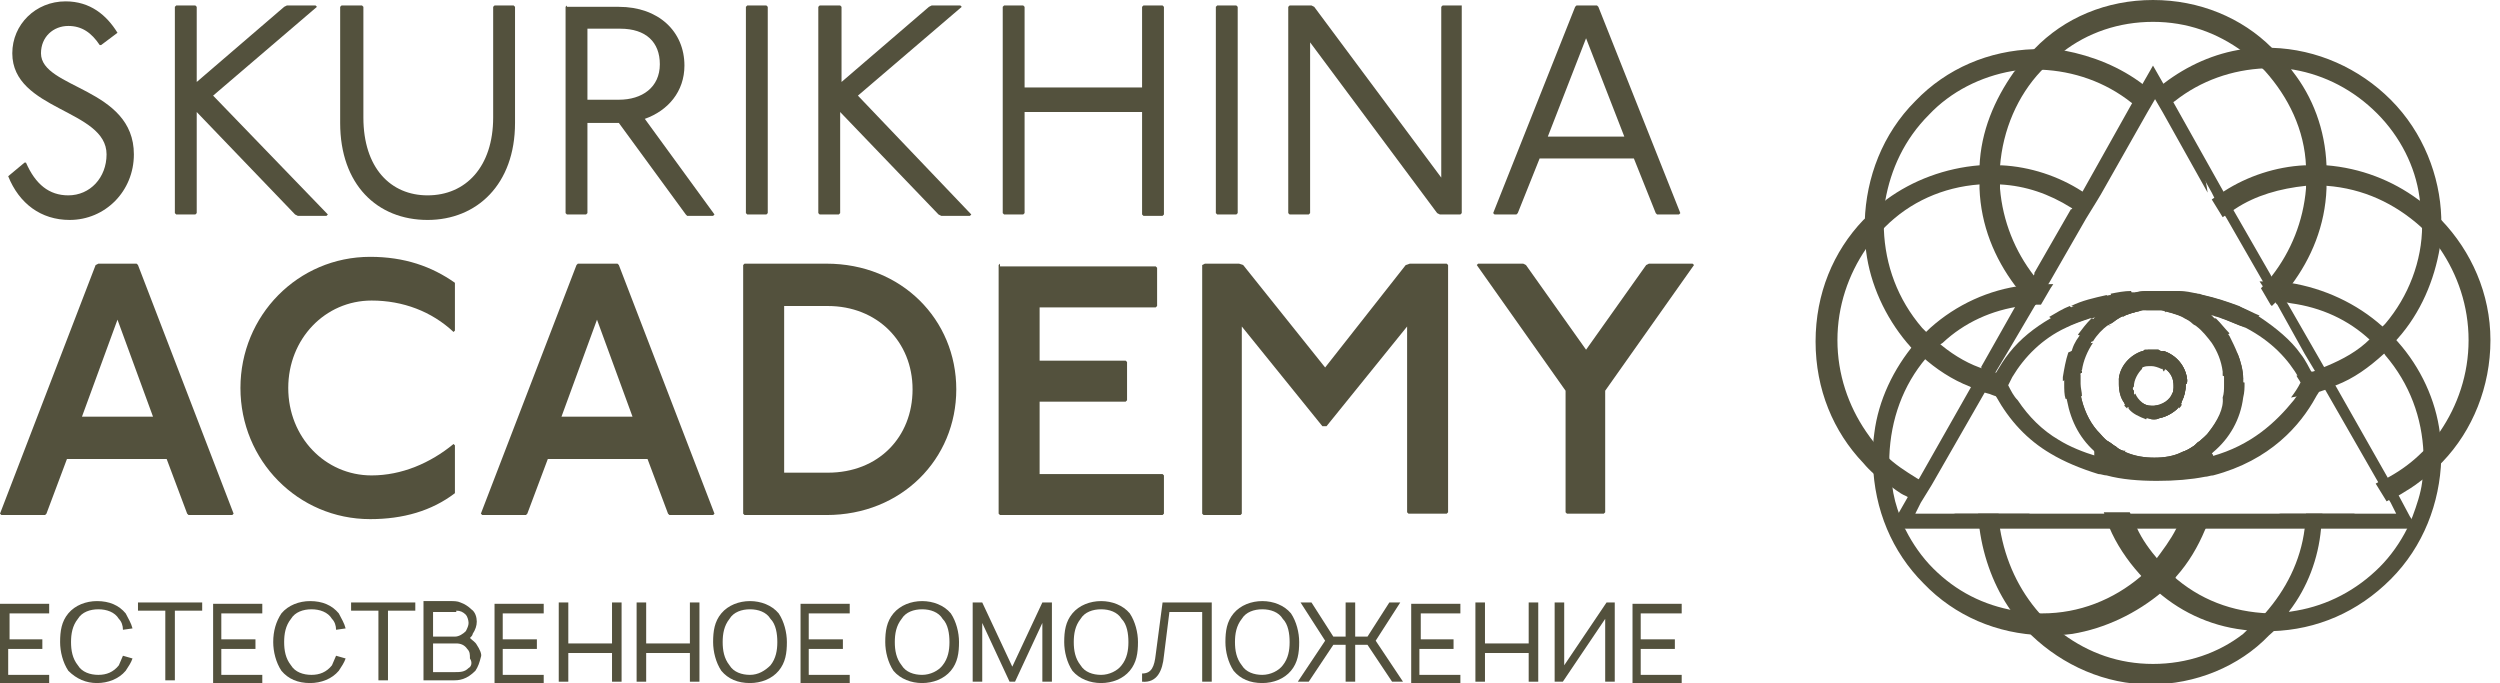 <?xml version="1.0" encoding="UTF-8"?> <!-- Generator: Adobe Illustrator 24.0.1, SVG Export Plug-In . SVG Version: 6.00 Build 0) --> <svg xmlns="http://www.w3.org/2000/svg" xmlns:xlink="http://www.w3.org/1999/xlink" id="Слой_1" x="0px" y="0px" viewBox="0 0 183 50" style="enable-background:new 0 0 183 50;" xml:space="preserve"> <style type="text/css"> .st0{fill:#53513D;} </style> <path class="st0" d="M7.4,3.3l1.2-0.9c-0.8-1.3-2-2.3-3.8-2.3c-2.2,0-3.9,1.7-3.9,3.8c0,4.2,6.9,4.1,6.9,7.4c0,1.7-1.2,3-2.8,3 c-1.4,0-2.4-0.8-3.1-2.4H1.8l-1.2,1c0.8,2,2.4,3.2,4.5,3.2c2.6,0,4.7-2.1,4.7-4.8C9.8,6.4,3,6.5,3,3.9c0-1.2,0.9-2,2-2 c1,0,1.7,0.5,2.3,1.4H7.4z"></path> <path class="st0" d="M12.9,0.4l-0.1,0.1v15.1l0.1,0.1h1.4l0.1-0.1V8.2l7.2,7.5l0.2,0.1h2.1l0.1-0.1L15.6,7l7.6-6.5l-0.1-0.1H21 l-0.2,0.1L14.4,6V0.5l-0.1-0.1H12.9z"></path> <path class="st0" d="M25,0.4l-0.1,0.1V9c0,4.5,2.7,7.1,6.4,7.1c3.6,0,6.4-2.6,6.4-7.1V0.5l-0.1-0.1h-1.4l-0.1,0.1v8.1 c0,3.6-2,5.7-4.8,5.7c-2.7,0-4.7-2-4.7-5.7V0.5l-0.1-0.1H25z"></path> <path class="st0" d="M41.5,0.4l-0.1,0.1v15.1l0.1,0.1h1.4l0.1-0.1V9h2.3l4.9,6.7l0.1,0.1h1.9l0.1-0.1l-5.1-7c1.7-0.6,2.9-2,2.9-3.9 c0-2.5-1.9-4.3-4.8-4.3H41.5z M43,2.1h2.4c1.9,0,2.9,1,2.9,2.6c0,1.7-1.3,2.6-3,2.6H43V2.1z"></path> <path class="st0" d="M54.7,0.4l-0.1,0.1v15.1l0.1,0.1h1.4l0.1-0.1V0.5l-0.1-0.1H54.7z"></path> <path class="st0" d="M60,0.4l-0.1,0.1v15.1l0.1,0.1h1.4l0.1-0.1V8.2l7.2,7.5l0.2,0.1h2.1l0.1-0.1L62.8,7l7.6-6.5l-0.1-0.1h-2.1 L68,0.5L61.6,6V0.5l-0.1-0.1H60z"></path> <path class="st0" d="M73.5,0.4l-0.1,0.1v15.1l0.1,0.1h1.4l0.1-0.1V8.2h8.6v7.5l0.1,0.1h1.4l0.1-0.1V0.5l-0.1-0.1h-1.4l-0.1,0.1v5.9 H75V0.5l-0.1-0.1H73.5z"></path> <path class="st0" d="M89.1,0.4L89,0.5v15.1l0.1,0.1h1.4l0.1-0.1V0.5l-0.1-0.1H89.1z"></path> <path class="st0" d="M94.4,0.4l-0.1,0.1v15.1l0.1,0.1h1.4l0.1-0.1V3.1l9.3,12.5l0.2,0.1h1.5l0.1-0.1V0.5L107,0.4h-1.4l-0.1,0.1v12.5 L96.2,0.5l-0.2-0.1H94.4z"></path> <path class="st0" d="M115.4,0.4l-0.1,0.1l-6,15.1l0.1,0.1h1.6l0.1-0.1l1.6-4h6.9l1.6,4l0.1,0.1h1.6l0.1-0.1l-6-15.1l-0.1-0.1H115.4z M116.1,2.8l2.8,7.2h-5.6L116.1,2.8z"></path> <path class="st0" d="M7.2,19.3L7,19.4L0,37.6l0.1,0.1h3.2l0.1-0.1l1.5-4h7.3l1.5,4l0.1,0.1h3.2l0.1-0.1l-7-18.2L10,19.3H7.2z M8.6,23.4l2.6,7.1H6L8.6,23.4z"></path> <path class="st0" d="M33.3,24.2v-3.5c-1.7-1.2-3.7-1.9-6.2-1.9c-5.3,0-9.5,4.3-9.5,9.6c0,5.3,4.2,9.6,9.5,9.6c2.4,0,4.5-0.6,6.2-1.9 v-3.5l-0.1-0.1c-1.7,1.4-3.8,2.3-6,2.3c-3.4,0-6.1-2.8-6.1-6.4c0-3.6,2.7-6.4,6.1-6.4c2.3,0,4.4,0.8,6,2.3L33.3,24.2z"></path> <path class="st0" d="M42.3,19.3l-0.1,0.1l-7,18.2l0.1,0.1h3.2l0.1-0.1l1.5-4h7.3l1.5,4l0.1,0.1h3.2l0.1-0.1l-7-18.2l-0.1-0.1H42.3z M43.7,23.4l2.6,7.1h-5.2L43.7,23.4z"></path> <path class="st0" d="M54.5,19.3l-0.1,0.1v18.2l0.1,0.1h6c5.5,0,9.5-4.1,9.5-9.2c0-5.1-4-9.2-9.5-9.2H54.5z M57.4,22.4h3.2 c3.6,0,6.2,2.6,6.2,6.1c0,3.5-2.5,6.1-6.2,6.1h-3.2V22.4z"></path> <path class="st0" d="M73.2,19.3l-0.1,0.1v18.2l0.1,0.1h11.9l0.1-0.1v-2.8l-0.1-0.1h-9v-5.3h6.3l0.1-0.1v-2.8l-0.1-0.1h-6.3v-3.9h8.5 l0.1-0.1v-2.8l-0.1-0.1H73.2z"></path> <path class="st0" d="M88.2,19.3L88,19.4v18.2l0.1,0.1h2.7l0.1-0.1V23.9l5.9,7.3h0.3l5.9-7.3v13.6l0.1,0.1h2.8l0.1-0.1V19.4l-0.1-0.1 h-2.7l-0.3,0.1L97,26.9l-6-7.5l-0.3-0.1H88.2z"></path> <path class="st0" d="M108.2,19.3l-0.1,0.1l6.5,9.2v8.9l0.1,0.1h2.7l0.1-0.1v-8.9l6.5-9.2l-0.1-0.1h-3.2l-0.2,0.1l-4.4,6.2l-4.4-6.2 l-0.2-0.1H108.2z"></path> <path class="st0" d="M3.6,44.8v-0.6H0v5.8h3.6v-0.6h-3v-1.9h2.5v-0.7H0.7v-1.9H3.6z"></path> <path class="st0" d="M9,48c-0.1,0.2-0.2,0.5-0.3,0.7c-0.4,0.5-0.9,0.7-1.5,0.7c-0.6,0-1.2-0.2-1.5-0.7c-0.4-0.5-0.5-1.1-0.5-1.7 s0.1-1.2,0.5-1.7c0.3-0.5,0.9-0.7,1.5-0.7c0.6,0,1.2,0.2,1.5,0.7C8.9,45.5,9,45.8,9,46.1L9.7,46c-0.1-0.4-0.3-0.7-0.5-1.1 C8.7,44.3,8,44,7.1,44c-0.8,0-1.6,0.3-2.1,0.9c-0.5,0.6-0.6,1.3-0.6,2.1c0,0.7,0.2,1.5,0.6,2.1C5.6,49.7,6.3,50,7.1,50 c0.8,0,1.6-0.3,2.1-0.9c0.2-0.3,0.4-0.6,0.5-0.9L9,48z"></path> <path class="st0" d="M14.8,44.1h-4.7v0.6h2v5.1h0.7v-5.1h2V44.1z"></path> <path class="st0" d="M19.2,44.8v-0.6h-3.6v5.8h3.6v-0.6h-3v-1.9h2.5v-0.7h-2.5v-1.9H19.2z"></path> <path class="st0" d="M24.6,48c-0.1,0.2-0.2,0.5-0.3,0.7c-0.4,0.5-0.9,0.7-1.5,0.7c-0.6,0-1.2-0.2-1.5-0.7c-0.4-0.5-0.5-1.1-0.5-1.7 s0.1-1.2,0.5-1.7c0.3-0.5,0.9-0.7,1.5-0.7c0.6,0,1.2,0.2,1.5,0.7c0.2,0.2,0.3,0.5,0.3,0.8l0.7-0.1c-0.1-0.4-0.3-0.7-0.5-1.1 c-0.5-0.6-1.2-0.9-2.1-0.9c-0.8,0-1.6,0.3-2.1,0.9C20.2,45.5,20,46.2,20,47c0,0.7,0.2,1.5,0.6,2.1c0.5,0.6,1.2,0.9,2.1,0.9 c0.8,0,1.6-0.3,2.1-0.9c0.2-0.3,0.4-0.6,0.5-0.9L24.6,48z"></path> <path class="st0" d="M30.4,44.1h-4.7v0.6h2v5.1h0.7v-5.1h2V44.1z"></path> <path class="st0" d="M34.9,47.2c-0.1-0.2-0.3-0.3-0.5-0.5c0.1-0.1,0.2-0.2,0.2-0.3c0.2-0.3,0.3-0.6,0.3-0.9c0-0.3-0.1-0.7-0.4-0.9 c-0.2-0.2-0.5-0.4-0.8-0.5c-0.2-0.1-0.5-0.1-0.7-0.1h-2v5.8h2.1c0.3,0,0.5,0,0.8-0.1c0.3-0.1,0.6-0.3,0.9-0.6c0.2-0.3,0.3-0.6,0.4-1 C35.3,47.9,35.1,47.5,34.9,47.2z M33.4,44.7c0.3,0,0.5,0.1,0.7,0.3c0.1,0.1,0.2,0.4,0.2,0.6c0,0.2-0.1,0.4-0.2,0.6 c-0.2,0.2-0.5,0.4-0.8,0.4h-1.6v-1.8H33.4z M34.3,48.9c-0.3,0.3-0.6,0.3-1.1,0.3h-1.5v-2.1h1.7c0.3,0,0.6,0.1,0.8,0.4 c0.2,0.2,0.2,0.4,0.2,0.7C34.6,48.5,34.5,48.8,34.3,48.9z"></path> <path class="st0" d="M39.8,44.8v-0.6h-3.6v5.8h3.6v-0.6h-3v-1.9h2.5v-0.7h-2.5v-1.9H39.8z"></path> <path class="st0" d="M44.8,44.1v3h-3.2v-3h-0.7v5.8h0.7v-2.1h3.2v2.1h0.7v-5.8H44.8z"></path> <path class="st0" d="M50.5,44.1v3h-3.2v-3h-0.7v5.8h0.7v-2.1h3.2v2.1h0.7v-5.8H50.5z"></path> <path class="st0" d="M54.9,50c0.8,0,1.6-0.3,2.1-0.9c0.5-0.6,0.6-1.3,0.6-2.1c0-0.7-0.2-1.5-0.6-2.1c-0.5-0.6-1.3-0.9-2.1-0.9 c-0.8,0-1.6,0.3-2.1,0.9c-0.5,0.6-0.6,1.3-0.6,2.1c0,0.7,0.2,1.5,0.6,2.1C53.3,49.7,54,50,54.9,50z M54.9,49.4 c-0.6,0-1.2-0.2-1.5-0.7c-0.4-0.5-0.5-1.1-0.5-1.7c0-0.6,0.1-1.2,0.5-1.7c0.3-0.5,0.9-0.7,1.5-0.7c0.6,0,1.2,0.2,1.5,0.7 c0.4,0.4,0.5,1.1,0.5,1.7c0,0.6-0.1,1.2-0.5,1.7C56,49.1,55.5,49.4,54.9,49.4z"></path> <path class="st0" d="M62.2,44.8v-0.6h-3.6v5.8h3.6v-0.6h-3v-1.9h2.5v-0.7h-2.5v-1.9H62.2z"></path> <path class="st0" d="M67.5,50c0.8,0,1.6-0.3,2.1-0.9c0.5-0.6,0.6-1.3,0.6-2.1c0-0.7-0.2-1.5-0.6-2.1c-0.5-0.6-1.3-0.9-2.1-0.9 c-0.8,0-1.6,0.3-2.1,0.9c-0.5,0.6-0.6,1.3-0.6,2.1c0,0.7,0.2,1.5,0.6,2.1C65.9,49.7,66.7,50,67.5,50z M67.5,49.4 c-0.6,0-1.2-0.2-1.5-0.7c-0.4-0.5-0.5-1.1-0.5-1.7c0-0.6,0.1-1.2,0.5-1.7c0.3-0.5,0.9-0.7,1.5-0.7c0.6,0,1.2,0.2,1.5,0.7 c0.4,0.4,0.5,1.1,0.5,1.7c0,0.6-0.1,1.2-0.5,1.7C68.7,49.1,68.1,49.4,67.5,49.4z"></path> <path class="st0" d="M77,44.1h-0.7l-2.2,4.7l-2.2-4.7h-0.7v5.8h0.7v-4.3l2,4.3h0.4l2-4.3v4.3H77V44.1z"></path> <path class="st0" d="M80.6,50c0.8,0,1.6-0.3,2.1-0.9c0.5-0.6,0.6-1.3,0.6-2.1c0-0.7-0.2-1.5-0.6-2.1c-0.5-0.6-1.3-0.9-2.1-0.9 c-0.8,0-1.6,0.3-2.1,0.9c-0.5,0.6-0.6,1.3-0.6,2.1c0,0.7,0.2,1.5,0.6,2.1C79,49.7,79.8,50,80.6,50z M80.6,49.4 c-0.6,0-1.2-0.2-1.5-0.7c-0.4-0.5-0.5-1.1-0.5-1.7c0-0.6,0.1-1.2,0.5-1.7c0.3-0.5,0.9-0.7,1.5-0.7c0.6,0,1.2,0.2,1.5,0.7 c0.4,0.4,0.5,1.1,0.5,1.7c0,0.6-0.1,1.2-0.5,1.7C81.8,49.1,81.2,49.4,80.6,49.4z"></path> <path class="st0" d="M88.7,44.1h-3.6l-0.5,3.8c-0.1,0.9-0.3,1.4-1,1.4v0.6c1.1,0.1,1.5-0.8,1.6-1.9l0.4-3.2H88v5.1h0.7V44.1z"></path> <path class="st0" d="M92.4,50c0.8,0,1.6-0.3,2.1-0.9c0.5-0.6,0.6-1.3,0.6-2.1c0-0.7-0.2-1.5-0.6-2.1c-0.5-0.6-1.3-0.9-2.1-0.9 c-0.8,0-1.6,0.3-2.1,0.9c-0.5,0.6-0.6,1.3-0.6,2.1c0,0.7,0.2,1.5,0.6,2.1C90.8,49.7,91.5,50,92.4,50z M92.4,49.4 c-0.6,0-1.2-0.2-1.5-0.7c-0.4-0.5-0.5-1.1-0.5-1.7c0-0.6,0.1-1.2,0.5-1.7c0.3-0.5,0.9-0.7,1.5-0.7c0.6,0,1.2,0.2,1.5,0.7 c0.4,0.4,0.5,1.1,0.5,1.7c0,0.6-0.1,1.2-0.5,1.7C93.6,49.1,93,49.4,92.4,49.4z"></path> <path class="st0" d="M95,49.9h0.8l1.8-2.7h0.9v2.7h0.7v-2.7h0.9l1.8,2.7h0.8l-2-3l1.8-2.8h-0.8l-1.6,2.5h-0.9v-2.5h-0.7v2.5h-0.9 L96,44.1h-0.8l1.8,2.8L95,49.9z"></path> <path class="st0" d="M106.9,44.8v-0.6h-3.6v5.8h3.6v-0.6h-3v-1.9h2.5v-0.7H104v-1.9H106.9z"></path> <path class="st0" d="M111.9,44.1v3h-3.2v-3h-0.7v5.8h0.7v-2.1h3.2v2.1h0.7v-5.8H111.9z"></path> <path class="st0" d="M117.6,44.1l-3.1,4.6v-4.6h-0.7v5.8h0.6l3.1-4.6v4.6h0.7v-5.8H117.6z"></path> <path class="st0" d="M123.1,44.8v-0.6h-3.6v5.8h3.6v-0.6h-3v-1.9h2.5v-0.7h-2.5v-1.9H123.1z"></path> <g> <path class="st0" d="M151.8,22.6c-0.1,0-0.2-0.1-0.3-0.2c0,0,0,0,0,0c-0.5,0.2-1,0.5-1.5,0.8c0.4,0.3,0.7,0.5,1.1,0.8 c0.6-0.3,1.2-0.5,1.8-0.7C152.5,23,152.1,22.8,151.8,22.6z M153.4,23.4c-0.1,0-0.2-0.1-0.3-0.1c-0.4,0.4-0.7,0.8-1,1.2 c0.2,0.1,0.3,0.1,0.4,0.2c0.2,0.1,0.4,0.2,0.7,0.3h0c0.3-0.5,0.7-0.9,1.1-1.2C154,23.7,153.7,23.6,153.4,23.4z M158.4,25.8 C158.4,25.8,158.4,25.8,158.4,25.8L158.4,25.8c-0.2,0-0.3-0.1-0.3-0.1c0,0-0.1,0-0.1,0c-0.1,0-0.2,0-0.3,0c-0.1,0-0.2,0-0.3,0 c-0.1,0-0.1,0-0.2,0c-0.1,0-0.2,0-0.2,0.1c0,0-0.1,0-0.1,0c0,0,0,0,0,0c0.1,0,0.3,0,0.4,0c0.1,0,0.1,0,0.2,0h0.1c0.1,0,0.1,0,0.2,0 c0,0,0.1,0,0.1,0C158.1,25.8,158.2,25.8,158.4,25.8C158.4,25.8,158.4,25.8,158.4,25.8L158.4,25.8c0.1,0,0.1,0,0.1,0 C158.5,25.8,158.5,25.8,158.4,25.8z M163.8,22.4L163.8,22.4C163.8,22.4,163.8,22.4,163.8,22.4c-0.5,0.3-0.9,0.5-1.4,0.8 c0.6,0.2,1.2,0.5,1.8,0.7c0.4-0.2,0.8-0.5,1.1-0.8C164.9,22.9,164.4,22.6,163.8,22.4z M162.2,23.3c-0.1,0-0.2,0.1-0.3,0.1 c-0.3,0.1-0.6,0.3-0.9,0.3c0.4,0.3,0.8,0.8,1.1,1.2c0.2-0.1,0.5-0.2,0.7-0.3c0.2-0.1,0.3-0.1,0.4-0.2 C162.9,24.1,162.6,23.7,162.2,23.3z M151.8,22.6c-0.1,0-0.2-0.1-0.3-0.2c0,0,0,0,0,0c-0.5,0.2-1,0.5-1.5,0.8 c0.4,0.3,0.7,0.5,1.1,0.8c0.6-0.3,1.2-0.5,1.8-0.7C152.5,23,152.1,22.8,151.8,22.6z M153.4,23.4c-0.1,0-0.2-0.1-0.3-0.1 c-0.4,0.4-0.7,0.8-1,1.2c0.2,0.1,0.3,0.1,0.4,0.2c0.2,0.1,0.4,0.2,0.7,0.3h0c0.3-0.5,0.7-0.9,1.1-1.2 C154,23.7,153.7,23.6,153.4,23.4z M163.8,22.4L163.8,22.4C163.8,22.4,163.8,22.4,163.8,22.4c-0.5,0.3-0.9,0.5-1.4,0.8 c0.6,0.2,1.2,0.5,1.8,0.7c0.4-0.2,0.8-0.5,1.1-0.8C164.9,22.9,164.4,22.6,163.8,22.4z M162.2,23.3c-0.1,0-0.2,0.1-0.3,0.1 c-0.3,0.1-0.6,0.3-0.9,0.3c0.4,0.3,0.8,0.8,1.1,1.2c0.2-0.1,0.5-0.2,0.7-0.3c0.2-0.1,0.3-0.1,0.4-0.2 C162.9,24.1,162.6,23.7,162.2,23.3z M151.8,22.6c-0.1,0-0.2-0.1-0.3-0.2c0,0,0,0,0,0c-0.5,0.2-1,0.5-1.5,0.8 c0.4,0.3,0.7,0.5,1.1,0.8c0.6-0.3,1.2-0.5,1.8-0.7C152.5,23,152.1,22.8,151.8,22.6z M153.4,23.4c-0.1,0-0.2-0.1-0.3-0.1 c-0.4,0.4-0.7,0.8-1,1.2c0.2,0.1,0.3,0.1,0.4,0.2c0.2,0.1,0.4,0.2,0.7,0.3h0c0.3-0.5,0.7-0.9,1.1-1.2 C154,23.7,153.7,23.6,153.4,23.4z M163.8,22.4L163.8,22.4C163.8,22.4,163.8,22.4,163.8,22.4c-0.5,0.3-0.9,0.5-1.4,0.8 c0.6,0.2,1.2,0.5,1.8,0.7c0.4-0.2,0.8-0.5,1.1-0.8C164.9,22.9,164.4,22.6,163.8,22.4z M162.2,23.3c-0.1,0-0.2,0.1-0.3,0.1 c-0.3,0.1-0.6,0.3-0.9,0.3c0.4,0.3,0.8,0.8,1.1,1.2c0.2-0.1,0.5-0.2,0.7-0.3c0.2-0.1,0.3-0.1,0.4-0.2 C162.9,24.1,162.6,23.7,162.2,23.3z M151.8,22.6c-0.1,0-0.2-0.1-0.3-0.2c0,0,0,0,0,0c-0.5,0.2-1,0.5-1.5,0.8 c0.4,0.3,0.7,0.5,1.1,0.8c0.6-0.3,1.2-0.5,1.8-0.7C152.5,23,152.1,22.8,151.8,22.6z M153.4,23.4c-0.1,0-0.2-0.1-0.3-0.1 c-0.4,0.4-0.7,0.8-1,1.2c0.2,0.1,0.3,0.1,0.4,0.2c0.2,0.1,0.4,0.2,0.7,0.3h0c0.3-0.5,0.7-0.9,1.1-1.2 C154,23.7,153.7,23.6,153.4,23.4z M163.8,22.4L163.8,22.4C163.8,22.4,163.8,22.4,163.8,22.4c-0.5,0.3-0.9,0.5-1.4,0.8 c0.6,0.2,1.2,0.5,1.8,0.7c0.4-0.2,0.8-0.5,1.1-0.8C164.9,22.9,164.4,22.6,163.8,22.4z M162.2,23.3c-0.1,0-0.2,0.1-0.3,0.1 c-0.3,0.1-0.6,0.3-0.9,0.3c0.4,0.3,0.8,0.8,1.1,1.2c0.2-0.1,0.5-0.2,0.7-0.3c0.2-0.1,0.3-0.1,0.4-0.2 C162.9,24.1,162.6,23.7,162.2,23.3z M151.8,22.6c-0.1,0-0.2-0.1-0.3-0.2c0,0,0,0,0,0c-0.5,0.2-1,0.5-1.5,0.8 c0.4,0.3,0.7,0.5,1.1,0.8c0.6-0.3,1.2-0.5,1.8-0.7C152.5,23,152.1,22.8,151.8,22.6z M153.4,23.4c-0.1,0-0.2-0.1-0.3-0.1 c-0.4,0.4-0.7,0.8-1,1.2c0.2,0.1,0.3,0.1,0.4,0.2c0.2,0.1,0.4,0.2,0.7,0.3h0c0.3-0.5,0.7-0.9,1.1-1.2 C154,23.7,153.7,23.6,153.4,23.4z M163.8,22.4L163.8,22.4C163.8,22.4,163.8,22.4,163.8,22.4c-0.5,0.3-0.9,0.5-1.4,0.8 c0.6,0.2,1.2,0.5,1.8,0.7c0.4-0.2,0.8-0.5,1.1-0.8C164.9,22.9,164.4,22.6,163.8,22.4z M162.2,23.3c-0.1,0-0.2,0.1-0.3,0.1 c-0.3,0.1-0.6,0.3-0.9,0.3c0.4,0.3,0.8,0.8,1.1,1.2c0.2-0.1,0.5-0.2,0.7-0.3c0.2-0.1,0.3-0.1,0.4-0.2 C162.9,24.1,162.6,23.7,162.2,23.3z M151.8,22.6c-0.1,0-0.2-0.1-0.3-0.2c0,0,0,0,0,0c-0.5,0.2-1,0.5-1.5,0.8 c0.4,0.3,0.7,0.5,1.1,0.8c0.6-0.3,1.2-0.5,1.8-0.7C152.5,23,152.1,22.8,151.8,22.6z M153.4,23.4c-0.1,0-0.2-0.1-0.3-0.1 c-0.4,0.4-0.7,0.8-1,1.2c0.2,0.1,0.3,0.1,0.4,0.2c0.2,0.1,0.4,0.2,0.7,0.3h0c0.3-0.5,0.7-0.9,1.1-1.2 C154,23.7,153.7,23.6,153.4,23.4z M163.8,22.4L163.8,22.4C163.8,22.4,163.8,22.4,163.8,22.4c-0.5,0.3-0.9,0.5-1.4,0.8 c0.6,0.2,1.2,0.5,1.8,0.7c0.4-0.2,0.8-0.5,1.1-0.8C164.9,22.9,164.4,22.6,163.8,22.4z M162.2,23.3c-0.1,0-0.2,0.1-0.3,0.1 c-0.3,0.1-0.6,0.3-0.9,0.3c0.4,0.3,0.8,0.8,1.1,1.2c0.2-0.1,0.5-0.2,0.7-0.3c0.2-0.1,0.3-0.1,0.4-0.2 C162.9,24.1,162.6,23.7,162.2,23.3z M151.8,22.6c-0.1,0-0.2-0.1-0.3-0.2c0,0,0,0,0,0c-0.5,0.2-1,0.5-1.5,0.8 c0.4,0.3,0.7,0.5,1.1,0.8c0.6-0.3,1.2-0.5,1.8-0.7C152.5,23,152.1,22.8,151.8,22.6z M153.4,23.4c-0.1,0-0.2-0.1-0.3-0.1 c-0.4,0.4-0.7,0.8-1,1.2c0.2,0.1,0.3,0.1,0.4,0.2c0.2,0.1,0.4,0.2,0.7,0.3h0c0.3-0.5,0.7-0.9,1.1-1.2 C154,23.7,153.7,23.6,153.4,23.4z M163.8,22.4L163.8,22.4C163.8,22.4,163.8,22.4,163.8,22.4c-0.5,0.3-0.9,0.5-1.4,0.8 c0.6,0.2,1.2,0.5,1.8,0.7c0.4-0.2,0.8-0.5,1.1-0.8C164.9,22.9,164.4,22.6,163.8,22.4z M162.2,23.3c-0.1,0-0.2,0.1-0.3,0.1 c-0.3,0.1-0.6,0.3-0.9,0.3c0.4,0.3,0.8,0.8,1.1,1.2c0.2-0.1,0.5-0.2,0.7-0.3c0.2-0.1,0.3-0.1,0.4-0.2 C162.9,24.1,162.6,23.7,162.2,23.3z M151.8,22.6c-0.1,0-0.2-0.1-0.3-0.2c0,0,0,0,0,0c-0.5,0.2-1,0.5-1.5,0.8 c0.4,0.3,0.7,0.5,1.1,0.8c0.6-0.3,1.2-0.5,1.8-0.7C152.5,23,152.1,22.8,151.8,22.6z M153.4,23.4c-0.1,0-0.2-0.1-0.3-0.1 c-0.4,0.4-0.7,0.8-1,1.2c0.2,0.1,0.3,0.1,0.4,0.2c0.2,0.1,0.4,0.2,0.7,0.3h0c0.3-0.5,0.7-0.9,1.1-1.2 C154,23.7,153.7,23.6,153.4,23.4z M163.8,22.4L163.8,22.4C163.8,22.4,163.8,22.4,163.8,22.4c-0.5,0.3-0.9,0.5-1.4,0.8 c0.6,0.2,1.2,0.5,1.8,0.7c0.4-0.2,0.8-0.5,1.1-0.8C164.9,22.9,164.4,22.6,163.8,22.4z M162.2,23.3c-0.1,0-0.2,0.1-0.3,0.1 c-0.3,0.1-0.6,0.3-0.9,0.3c0.4,0.3,0.8,0.8,1.1,1.2c0.2-0.1,0.5-0.2,0.7-0.3c0.2-0.1,0.3-0.1,0.4-0.2 C162.9,24.1,162.6,23.7,162.2,23.3z M151.8,22.6c-0.1,0-0.2-0.1-0.3-0.2c0,0,0,0,0,0c-0.5,0.2-1,0.5-1.5,0.8 c0.4,0.3,0.7,0.5,1.1,0.8c0.6-0.3,1.2-0.5,1.8-0.7C152.5,23,152.1,22.8,151.8,22.6z M153.4,23.4c-0.1,0-0.2-0.1-0.3-0.1 c-0.4,0.4-0.7,0.8-1,1.2c0.2,0.1,0.3,0.1,0.4,0.2c0.2,0.1,0.4,0.2,0.7,0.3h0c0.3-0.5,0.7-0.9,1.1-1.2 C154,23.7,153.7,23.6,153.4,23.4z M163.8,22.4L163.8,22.4C163.8,22.4,163.8,22.4,163.8,22.4c-0.5,0.3-0.9,0.5-1.4,0.8 c0.6,0.2,1.2,0.5,1.8,0.7c0.4-0.2,0.8-0.5,1.1-0.8C164.9,22.9,164.4,22.6,163.8,22.4z M170.3,12.1c-0.1-2.6-1-5-2.5-6.9 c-0.4-0.6-0.9-1.2-1.5-1.7C164.1,1.3,161,0,157.6,0s-6.5,1.3-8.7,3.6c-0.5,0.5-1,1.1-1.5,1.7c-1.4,2-2.4,4.3-2.5,6.9 c0,0.3,0,0.5,0,0.8c0,0.3,0,0.5,0,0.8c0.1,2.7,1.1,5.1,2.6,7.1c0.2,0.2,0.4,0.5,0.6,0.7c0.2,0.3,0.4,0.5,0.7,0.7 c0,0,0.1,0.1,0.1,0.1l0.1-0.1l0.7-1.2c-0.1-0.1-0.2-0.2-0.3-0.3c-0.2-0.2-0.3-0.4-0.5-0.6c-1.4-1.8-2.3-4-2.5-6.4 c0-0.3,0-0.5,0-0.8c0-0.3,0-0.5,0-0.8c0.2-2.7,1.3-5.2,3-7c0.5-0.5,1-1,1.6-1.4c1.8-1.4,4.1-2.2,6.6-2.2c2.5,0,4.7,0.8,6.6,2.2 c0.6,0.4,1.1,0.9,1.6,1.4c1.7,1.9,2.9,4.3,3,7c0,0.3,0,0.5,0,0.8c0,0.3,0,0.5,0,0.8c-0.2,2.4-1.1,4.6-2.5,6.4 c-0.2,0.2-0.3,0.4-0.5,0.6c-0.1,0.1-0.2,0.2-0.3,0.3l0.7,1.2l0.1,0.1c0,0,0.1-0.1,0.1-0.1c0.2-0.2,0.5-0.5,0.7-0.7 c0.2-0.2,0.4-0.5,0.6-0.7c1.5-2,2.5-4.4,2.6-7.1c0-0.3,0-0.5,0-0.8C170.3,12.6,170.3,12.4,170.3,12.1z M163.8,22.4 C163.8,22.4,163.8,22.4,163.8,22.4c-0.4,0.3-0.9,0.5-1.3,0.8c0.6,0.2,1.2,0.5,1.8,0.7c0.4-0.2,0.8-0.5,1.1-0.8 C164.9,22.9,164.4,22.6,163.8,22.4L163.8,22.4z M153.1,23.3c-0.4,0.4-0.7,0.8-1,1.2c0.2,0.1,0.3,0.1,0.4,0.2 c0.2,0.1,0.4,0.2,0.7,0.3h0c0.3-0.5,0.7-0.9,1.1-1.2c-0.3-0.1-0.6-0.2-0.9-0.3C153.3,23.4,153.2,23.3,153.1,23.3z M151.8,22.6 c-0.1,0-0.2-0.1-0.3-0.2c0,0,0,0,0,0c-0.5,0.2-1,0.5-1.5,0.8c0.4,0.3,0.7,0.5,1.1,0.8c0.6-0.3,1.2-0.5,1.8-0.7 C152.5,23,152.1,22.8,151.8,22.6z M163.8,22.4L163.8,22.4C163.8,22.4,163.8,22.4,163.8,22.4c-0.5,0.3-0.9,0.5-1.4,0.8 c0.6,0.2,1.2,0.5,1.8,0.7c0.4-0.2,0.8-0.5,1.1-0.8C164.9,22.9,164.4,22.6,163.8,22.4z M151.8,22.6c-0.1,0-0.2-0.1-0.3-0.2 c0,0,0,0,0,0c-0.5,0.2-1,0.5-1.5,0.8c0.4,0.3,0.7,0.5,1.1,0.8c0.6-0.3,1.2-0.5,1.8-0.7C152.5,23,152.1,22.8,151.8,22.6z M153.4,23.4c-0.1,0-0.2-0.1-0.3-0.1c-0.4,0.4-0.7,0.8-1,1.2c0.2,0.1,0.3,0.1,0.4,0.2c0.2,0.1,0.4,0.2,0.7,0.3h0 c0.3-0.5,0.7-0.9,1.1-1.2C154,23.7,153.7,23.6,153.4,23.4z M163.8,22.4L163.8,22.4C163.8,22.4,163.8,22.4,163.8,22.4 c-0.5,0.3-0.9,0.5-1.4,0.8c0.6,0.2,1.2,0.5,1.8,0.7c0.4-0.2,0.8-0.5,1.1-0.8C164.9,22.9,164.4,22.6,163.8,22.4z M162.2,23.3 c-0.1,0-0.2,0.1-0.3,0.1c-0.3,0.1-0.6,0.3-0.9,0.3c0.4,0.3,0.8,0.8,1.1,1.2c0.2-0.1,0.5-0.2,0.7-0.3c0.2-0.1,0.3-0.1,0.4-0.2 C162.9,24.1,162.6,23.7,162.2,23.3z M151.8,22.6c-0.1,0-0.2-0.1-0.3-0.2c0,0,0,0,0,0c-0.5,0.2-1,0.5-1.5,0.8 c0.4,0.3,0.7,0.5,1.1,0.8c0.6-0.3,1.2-0.5,1.8-0.7C152.5,23,152.1,22.8,151.8,22.6z M153.4,23.4c-0.1,0-0.2-0.1-0.3-0.1 c-0.4,0.4-0.7,0.8-1,1.2c0.2,0.1,0.3,0.1,0.4,0.2c0.2,0.1,0.4,0.2,0.7,0.3h0c0.3-0.5,0.7-0.9,1.1-1.2 C154,23.7,153.7,23.6,153.4,23.4z M163.8,22.4L163.8,22.4C163.8,22.4,163.8,22.4,163.8,22.4c-0.5,0.3-0.9,0.5-1.4,0.8 c0.6,0.2,1.2,0.5,1.8,0.7c0.4-0.2,0.8-0.5,1.1-0.8C164.9,22.9,164.4,22.6,163.8,22.4z M162.2,23.3c-0.1,0-0.2,0.1-0.3,0.1 c-0.3,0.1-0.6,0.3-0.9,0.3c0.4,0.3,0.8,0.8,1.1,1.2c0.2-0.1,0.5-0.2,0.7-0.3c0.2-0.1,0.3-0.1,0.4-0.2 C162.9,24.1,162.6,23.7,162.2,23.3z M151.8,22.6c-0.1,0-0.2-0.1-0.3-0.2c0,0,0,0,0,0c-0.5,0.2-1,0.5-1.5,0.8 c0.4,0.3,0.7,0.5,1.1,0.8c0.6-0.3,1.2-0.5,1.8-0.7C152.5,23,152.1,22.8,151.8,22.6z M153.4,23.4c-0.1,0-0.2-0.1-0.3-0.1 c-0.4,0.4-0.7,0.8-1,1.2c0.2,0.1,0.3,0.1,0.4,0.2c0.2,0.1,0.4,0.2,0.7,0.3h0c0.3-0.5,0.7-0.9,1.1-1.2 C154,23.7,153.7,23.6,153.4,23.4z M163.8,22.4L163.8,22.4C163.8,22.4,163.8,22.4,163.8,22.4c-0.5,0.3-0.9,0.5-1.4,0.8 c0.6,0.2,1.2,0.5,1.8,0.7c0.4-0.2,0.8-0.5,1.1-0.8C164.9,22.9,164.4,22.6,163.8,22.4z M162.2,23.3c-0.1,0-0.2,0.1-0.3,0.1 c-0.3,0.1-0.6,0.3-0.9,0.3c0.4,0.3,0.8,0.8,1.1,1.2c0.2-0.1,0.5-0.2,0.7-0.3c0.2-0.1,0.3-0.1,0.4-0.2 C162.9,24.1,162.6,23.7,162.2,23.3z M151.8,22.6c-0.1,0-0.2-0.1-0.3-0.2c0,0,0,0,0,0c-0.5,0.2-1,0.5-1.5,0.8 c0.4,0.3,0.7,0.5,1.1,0.8c0.6-0.3,1.2-0.5,1.8-0.7C152.5,23,152.1,22.8,151.8,22.6z M153.4,23.4c-0.1,0-0.2-0.1-0.3-0.1 c-0.4,0.4-0.7,0.8-1,1.2c0.2,0.1,0.3,0.1,0.4,0.2c0.2,0.1,0.4,0.2,0.7,0.3h0c0.3-0.5,0.7-0.9,1.1-1.2 C154,23.7,153.7,23.6,153.4,23.4z M163.8,22.4L163.8,22.4C163.8,22.4,163.8,22.4,163.8,22.4c-0.5,0.3-0.9,0.5-1.4,0.8 c0.6,0.2,1.2,0.5,1.8,0.7c0.4-0.2,0.8-0.5,1.1-0.8C164.9,22.9,164.4,22.6,163.8,22.4z M162.2,23.3c-0.1,0-0.2,0.1-0.3,0.1 c-0.3,0.1-0.6,0.3-0.9,0.3c0.4,0.3,0.8,0.8,1.1,1.2c0.2-0.1,0.5-0.2,0.7-0.3c0.2-0.1,0.3-0.1,0.4-0.2 C162.9,24.1,162.6,23.7,162.2,23.3z M151.8,22.6c-0.1,0-0.2-0.1-0.3-0.2c0,0,0,0,0,0c-0.5,0.2-1,0.5-1.5,0.8 c0.4,0.3,0.7,0.5,1.1,0.8c0.6-0.3,1.2-0.5,1.8-0.7C152.5,23,152.1,22.8,151.8,22.6z M153.4,23.4c-0.1,0-0.2-0.1-0.3-0.1 c-0.4,0.4-0.7,0.8-1,1.2c0.2,0.1,0.3,0.1,0.4,0.2c0.2,0.1,0.4,0.2,0.7,0.3h0c0.3-0.5,0.7-0.9,1.1-1.2 C154,23.7,153.7,23.6,153.4,23.4z M163.8,22.4L163.8,22.4C163.8,22.4,163.8,22.4,163.8,22.4c-0.5,0.3-0.9,0.5-1.4,0.8 c0.6,0.2,1.2,0.5,1.8,0.7c0.4-0.2,0.8-0.5,1.1-0.8C164.9,22.9,164.4,22.6,163.8,22.4z M162.2,23.3c-0.1,0-0.2,0.1-0.3,0.1 c-0.3,0.1-0.6,0.3-0.9,0.3c0.4,0.3,0.8,0.8,1.1,1.2c0.2-0.1,0.5-0.2,0.7-0.3c0.2-0.1,0.3-0.1,0.4-0.2 C162.9,24.1,162.6,23.7,162.2,23.3z M151.8,22.6c-0.1,0-0.2-0.1-0.3-0.2c0,0,0,0,0,0c-0.5,0.2-1,0.5-1.5,0.8 c0.4,0.3,0.7,0.5,1.1,0.8c0.6-0.3,1.2-0.5,1.8-0.7C152.5,23,152.1,22.8,151.8,22.6z M153.4,23.4c-0.1,0-0.2-0.1-0.3-0.1 c-0.4,0.4-0.7,0.8-1,1.2c0.2,0.1,0.3,0.1,0.4,0.2c0.2,0.1,0.4,0.2,0.7,0.3h0c0.3-0.5,0.7-0.9,1.1-1.2 C154,23.7,153.7,23.6,153.4,23.4z M163.8,22.4L163.8,22.4C163.8,22.4,163.8,22.4,163.8,22.4c-0.5,0.3-0.9,0.5-1.4,0.8 c0.6,0.2,1.2,0.5,1.8,0.7c0.4-0.2,0.8-0.5,1.1-0.8C164.9,22.9,164.4,22.6,163.8,22.4z M162.2,23.3c-0.1,0-0.2,0.1-0.3,0.1 c-0.3,0.1-0.6,0.3-0.9,0.3c0.4,0.3,0.8,0.8,1.1,1.2c0.2-0.1,0.5-0.2,0.7-0.3c0.2-0.1,0.3-0.1,0.4-0.2 C162.9,24.1,162.6,23.7,162.2,23.3z M151.8,22.6c-0.1,0-0.2-0.1-0.3-0.2c0,0,0,0,0,0c-0.5,0.2-1,0.5-1.5,0.8 c0.4,0.3,0.7,0.5,1.1,0.8c0.6-0.3,1.2-0.5,1.8-0.7C152.5,23,152.1,22.8,151.8,22.6z M153.4,23.4c-0.1,0-0.2-0.1-0.3-0.1 c-0.4,0.4-0.7,0.8-1,1.2c0.2,0.1,0.3,0.1,0.4,0.2c0.2,0.1,0.4,0.2,0.7,0.3h0c0.3-0.5,0.7-0.9,1.1-1.2 C154,23.7,153.7,23.6,153.4,23.4z M163.8,22.4L163.8,22.4C163.8,22.4,163.8,22.4,163.8,22.4c-0.5,0.3-0.9,0.5-1.4,0.8 c0.6,0.2,1.2,0.5,1.8,0.7c0.4-0.2,0.8-0.5,1.1-0.8C164.9,22.9,164.4,22.6,163.8,22.4z M162.2,23.3c-0.1,0-0.2,0.1-0.3,0.1 c-0.3,0.1-0.6,0.3-0.9,0.3c0.4,0.3,0.8,0.8,1.1,1.2c0.2-0.1,0.5-0.2,0.7-0.3c0.2-0.1,0.3-0.1,0.4-0.2 C162.9,24.1,162.6,23.7,162.2,23.3z M151.8,22.6c-0.1,0-0.2-0.1-0.3-0.2c0,0,0,0,0,0c-0.5,0.2-1,0.5-1.5,0.8 c0.4,0.3,0.7,0.5,1.1,0.8c0.6-0.3,1.2-0.5,1.8-0.7C152.5,23,152.1,22.8,151.8,22.6z M153.4,23.4c-0.1,0-0.2-0.1-0.3-0.1 c-0.4,0.4-0.7,0.8-1,1.2c0.2,0.1,0.3,0.1,0.4,0.2c0.2,0.1,0.4,0.2,0.7,0.3h0c0.3-0.5,0.7-0.9,1.1-1.2 C154,23.7,153.7,23.6,153.4,23.4z"></path> </g> <g> <path class="st0" d="M152.2,25.4c-0.3,0.1-0.5,0.3-0.8,0.4h0c-0.2,0.6-0.3,1.2-0.4,1.8c0,0.1,0,0.2,0,0.3c0.2-0.1,0.4-0.3,0.6-0.4 c0,0,0.1-0.1,0.2-0.1c0.2-0.1,0.4-0.2,0.6-0.3c0.1-0.7,0.4-1.4,0.8-2C152.9,25.1,152.6,25.3,152.2,25.4z M158.1,25.7 c0,0-0.1,0-0.1,0c-0.1,0-0.2,0-0.3,0c-0.1,0-0.2,0-0.3,0c-0.1,0-0.1,0-0.2,0c-0.1,0-0.2,0-0.2,0.1c0.1,0,0.2,0,0.3,0 c0.1,0,0.1,0,0.2,0h0.4C157.9,25.7,158,25.7,158.1,25.7c0,0,0.2,0.1,0.3,0.1C158.2,25.7,158.1,25.7,158.1,25.7z M158.4,24.2 C158.4,24.2,158.4,24.2,158.4,24.2C158.4,24.3,158.4,24.2,158.4,24.2C158.4,24.2,158.4,24.2,158.4,24.2 C158.4,24.2,158.4,24.2,158.4,24.2z M164.2,27.7c0-0.6-0.2-1.3-0.4-1.8c-0.3-0.1-0.5-0.3-0.8-0.4c-0.3-0.2-0.6-0.3-1-0.4 c0.4,0.6,0.7,1.3,0.8,2.1c0.1,0,0.2,0.1,0.3,0.1c0.1,0,0.1,0.1,0.1,0.1c0,0,0.1,0.1,0.1,0.1c0,0,0,0,0,0l0,0 c0.1,0.1,0.2,0.1,0.3,0.2c0.2,0.1,0.3,0.2,0.4,0.3C164.2,27.8,164.2,27.7,164.2,27.7z M168.8,37.6c0,0.1,0,0.2,0,0.3 c0,0.3,0,0.5-0.1,0.8c-0.3,2.4-1.4,4.5-2.9,6.2c-0.5,0.5-1.1,1-1.6,1.5c-1.8,1.4-4.1,2.2-6.6,2.2c-2.5,0-4.7-0.8-6.6-2.2 c-0.6-0.4-1.2-0.9-1.7-1.5c-1.5-1.7-2.5-3.8-2.9-6.2c0-0.3-0.1-0.5-0.1-0.8c0-0.1,0-0.2,0-0.3h-1.5c0,0.1,0,0.2,0,0.3 c0,0.3,0,0.5,0.1,0.8c0.3,2.2,1.1,4.3,2.3,6c0.5,0.6,1,1.2,1.5,1.8c2.3,2.2,5.4,3.6,8.7,3.6s6.5-1.3,8.7-3.6 c0.6-0.5,1.1-1.1,1.5-1.8c1.3-1.7,2.1-3.8,2.3-6c0-0.3,0.1-0.5,0.1-0.8c0-0.1,0-0.2,0-0.3H168.8z M158.1,25.7c0,0-0.1,0-0.1,0 c-0.1,0-0.2,0-0.3,0c-0.1,0-0.2,0-0.3,0c-0.1,0-0.1,0-0.2,0c-0.1,0-0.2,0-0.2,0.1c0.1,0,0.2,0,0.3,0c0.1,0,0.1,0,0.2,0h0.4 C157.9,25.7,158,25.7,158.1,25.7c0,0,0.2,0.1,0.3,0.1C158.2,25.7,158.1,25.7,158.1,25.7z"></path> </g> <g> <path class="st0" d="M143,37.6c0.7,0.1,1.3,0.3,2,0.3c0.3,0,0.5,0,0.8,0c0.3,0,0.5,0,0.8,0c0.7,0,1.4-0.1,2-0.3H143z M152.4,14 c-1.7-1.1-3.8-1.8-5.9-1.9c-0.3,0-0.5,0-0.8,0c-0.3,0-0.5,0-0.8,0c-2.5,0.2-4.9,1.1-6.8,2.5c-0.6,0.5-1.1,1-1.7,1.5 c-2.2,2.3-3.5,5.4-3.5,8.9s1.3,6.6,3.5,8.9c0.5,0.6,1.1,1.1,1.7,1.5c0.5,0.3,0.9,0.7,1.4,0.9c0.3,0.2,0.7,0.3,1,0.5l0.8-1.3 c-0.3-0.2-0.7-0.3-1-0.5c-0.8-0.5-1.6-1-2.3-1.7c-0.5-0.5-1-1.1-1.4-1.7c-1.3-1.9-2.1-4.2-2.1-6.7s0.8-4.8,2.1-6.7 c0.4-0.6,0.9-1.1,1.4-1.6c1.8-1.8,4.2-2.9,6.9-3.1c0.3,0,0.5,0,0.8,0s0.5,0,0.7,0c1.9,0.1,3.6,0.7,5.2,1.7c0.3,0.2,0.6,0.4,0.9,0.6 l0.8-1.3C153,14.4,152.7,14.2,152.4,14z M154.9,32.7c-0.2-0.1-0.4-0.3-0.6-0.4c-0.2,0.2-0.3,0.4-0.5,0.6c-0.1,0.1-0.2,0.2-0.3,0.3 c0,0-0.1,0.1-0.1,0.1v0c0,0.1,0,0.1,0,0.2c0,0.4,0,0.7,0.1,1c0.2,0,0.4,0.1,0.6,0.1c0.3-0.2,0.5-0.4,0.7-0.7l0.1-0.1 c0,0,0.1-0.1,0.1-0.1c0,0,0.1-0.1,0.1-0.1c0.2-0.2,0.3-0.4,0.5-0.6C155.3,33,155.1,32.9,154.9,32.7z M158.2,22.5 c-0.1-0.4-0.2-0.7-0.3-1v0c0,0,0-0.1,0-0.2h-0.1c-0.1,0-0.3,0-0.4,0c-0.4,0-0.7,0-1.1,0.1c0,0.1,0,0.1,0.1,0.2c0,0,0,0,0,0 c0.1,0.3,0.2,0.6,0.3,0.9c0,0.1,0,0.1,0,0.2c0,0,0,0,0,0v0h0c0.1,0,0.2-0.1,0.4-0.1c0.2,0,0.4,0,0.6,0s0.4,0,0.6,0 C158.2,22.6,158.2,22.5,158.2,22.5z M158.4,24.2C158.4,24.2,158.4,24.2,158.4,24.2C158.4,24.3,158.4,24.2,158.4,24.2 C158.4,24.2,158.4,24.2,158.4,24.2C158.4,24.2,158.4,24.2,158.4,24.2z M158.4,25.8C158.4,25.8,158.4,25.8,158.4,25.8L158.4,25.8 c-0.2,0-0.3-0.1-0.3-0.1c0,0-0.1,0-0.1,0c-0.1,0-0.2,0-0.3,0c-0.1,0-0.2,0-0.3,0c-0.1,0-0.1,0-0.2,0c-0.1,0-0.2,0-0.2,0.1 c0,0-0.1,0-0.1,0c0,0,0,0,0,0c0,0,0,0.1,0,0.1c0,0.1,0,0.2,0,0.4c0,0.1,0,0.3,0,0.4c0,0.1-0.1,0.1-0.2,0.1c0,0,0,0.1,0,0.1 c0.1,0,0.1-0.1,0.2-0.1c0,0,0,0,0,0c0.2-0.1,0.4-0.1,0.7-0.1c0.2,0,0.5,0.1,0.7,0.2c0,0,0,0,0-0.1c0,0,0,0,0-0.1c0-0.1,0-0.3,0-0.4 c0-0.1,0-0.2,0-0.4C158.4,25.9,158.4,25.8,158.4,25.8L158.4,25.8L158.4,25.8z M156.3,28.8c-0.1,0.2-0.1,0.3-0.2,0.5 c-0.1,0.2-0.2,0.4-0.3,0.6c0.3,0.4,0.8,0.6,1.3,0.8c0,0,0,0,0,0c0.1-0.3,0.3-0.6,0.4-0.9c0,0,0,0,0,0 C157,29.7,156.5,29.3,156.3,28.8z"></path> </g> <g> <path class="st0" d="M166.8,37.6c0.7,0.1,1.3,0.3,2,0.3c0.3,0,0.5,0,0.8,0c0.3,0,0.5,0,0.8,0c0.7,0,1.3-0.1,2-0.3H166.8z M157.9,21.3h-0.1c-0.1,0-0.3,0-0.4,0c0,0.1,0,0.1,0,0.2v0c-0.1,0.3-0.2,0.7-0.3,1c0,0.1,0,0.1,0,0.2c0.2,0,0.4,0,0.6,0 s0.4,0,0.6,0c0.1,0,0.2,0,0.4,0.1c0-0.1,0-0.2,0-0.2c0.1-0.3,0.1-0.6,0.2-0.9l0,0c0-0.1,0-0.2,0.1-0.2 C158.6,21.3,158.3,21.3,157.9,21.3z M161.8,33.2C161.8,33.2,161.8,33.2,161.8,33.2c-0.1-0.1-0.2-0.2-0.3-0.3 c-0.2-0.2-0.3-0.4-0.5-0.6c-0.2,0.1-0.3,0.3-0.5,0.4c-0.3,0.2-0.5,0.3-0.8,0.4c0.2,0.2,0.3,0.4,0.5,0.6c0,0,0.1,0.1,0.1,0.1 c0.1,0.1,0.1,0.2,0.2,0.2l0,0c0.3,0.2,0.5,0.5,0.8,0.7c0.2,0,0.4-0.1,0.6-0.1c0-0.4,0-0.8,0-1.2L161.8,33.2 C161.9,33.3,161.8,33.2,161.8,33.2z M178.7,16.1c-0.5-0.6-1.1-1.1-1.7-1.5c-1.9-1.4-4.2-2.3-6.7-2.5c-0.3,0-0.5,0-0.8,0 c-0.3,0-0.5,0-0.8,0c-2.1,0.1-4.2,0.8-5.9,1.9c-0.3,0.2-0.6,0.4-0.9,0.6l0.8,1.3c0.3-0.2,0.6-0.4,0.9-0.6c1.5-1,3.3-1.5,5.2-1.7 c0.3,0,0.5,0,0.7,0c0.3,0,0.5,0,0.8,0c2.7,0.2,5,1.3,6.9,3c0.5,0.5,1,1,1.4,1.6c1.3,1.9,2.1,4.2,2.1,6.7s-0.8,4.8-2.1,6.7 c-0.4,0.5-0.8,1.1-1.3,1.5c-0.7,0.7-1.5,1.3-2.4,1.8c-0.3,0.2-0.7,0.3-1,0.5l0.8,1.3c0.3-0.2,0.7-0.3,1-0.5c0.5-0.3,1-0.6,1.5-1 c0.6-0.4,1.1-0.9,1.6-1.4c2.2-2.3,3.5-5.5,3.5-8.9S180.9,18.4,178.7,16.1z M159.4,29.8C159.4,29.8,159.4,29.8,159.4,29.8 c-0.1-0.2-0.2-0.4-0.2-0.5c-0.1-0.2-0.1-0.3-0.2-0.5c-0.2,0.5-0.7,0.8-1.3,0.9c0,0,0,0,0,0c0.1,0.3,0.3,0.6,0.4,0.9 c0.5-0.1,1-0.4,1.3-0.7C159.4,29.9,159.4,29.9,159.4,29.8z M158.5,26.9c0,0,0-0.1,0-0.1c0-0.2-0.1-0.3-0.1-0.5c0-0.1,0-0.3,0-0.4 c0,0,0-0.1,0-0.1v0c0,0,0,0,0,0h-0.1c-0.1,0-0.2,0-0.3-0.1c0,0-0.1,0-0.1,0c-0.1,0-0.2,0-0.3,0c-0.1,0-0.2,0-0.3,0 c-0.1,0-0.1,0-0.2,0c-0.1,0-0.2,0-0.2,0.1c0,0-0.1,0-0.1,0c0,0,0,0,0,0c0,0,0,0,0,0c0,0,0,0.1,0,0.1c0,0.1,0,0.2,0,0.4 c0,0.1,0,0.3,0,0.4c0,0.1,0,0.1,0,0.2c0,0,0,0,0,0c0.2-0.1,0.4-0.1,0.7-0.1c0.2,0,0.5,0.1,0.7,0.2c0,0,0.1,0,0.1,0 c0,0.1,0.1,0.2,0.1,0.2C158.5,27,158.5,27,158.5,26.9z"></path> </g> <g> <path class="st0" d="M161.9,33.1c0-0.2,0-0.4,0-0.6c0,0,0,0,0,0c0-0.3-0.1-0.6-0.1-0.9c-0.2,0.3-0.5,0.5-0.7,0.7 c-0.2,0.1-0.3,0.3-0.5,0.4c0,0.3,0,0.6,0,1v0c0,0.1,0,0.2,0,0.3l0,0c0.3,0.2,0.5,0.5,0.8,0.7c0.2,0,0.4-0.1,0.6-0.1 c0-0.4,0-0.8,0-1.2v-0.1C161.9,33.2,161.9,33.2,161.9,33.1z M161.9,33.1c0-0.2,0-0.4,0-0.6c0,0,0,0,0,0c0-0.3-0.1-0.6-0.1-0.9 c-0.2,0.3-0.5,0.5-0.7,0.7c-0.2,0.1-0.3,0.3-0.5,0.4c0,0.3,0,0.6,0,1v0c0,0.1,0,0.2,0,0.3l0,0c0.3,0.2,0.5,0.5,0.8,0.7 c0.2,0,0.4-0.1,0.6-0.1c0-0.4,0-0.8,0-1.2v-0.1C161.9,33.2,161.9,33.2,161.9,33.1z M161.9,33.1c0-0.2,0-0.4,0-0.6c0,0,0,0,0,0 c0-0.3-0.1-0.6-0.1-0.9c-0.2,0.3-0.5,0.5-0.7,0.7c-0.2,0.1-0.3,0.3-0.5,0.4c0,0.3,0,0.6,0,1v0c0,0.1,0,0.2,0,0.3l0,0 c0.3,0.2,0.5,0.5,0.8,0.7c0.2,0,0.4-0.1,0.6-0.1c0-0.4,0-0.8,0-1.2v-0.1C161.9,33.2,161.9,33.2,161.9,33.1z M161.9,33.1 c0-0.2,0-0.4,0-0.6c0,0,0,0,0,0c0-0.3-0.1-0.6-0.1-0.9c-0.2,0.3-0.5,0.5-0.7,0.7c-0.2,0.1-0.3,0.3-0.5,0.4c0,0.3,0,0.6,0,1v0 c0,0.1,0,0.2,0,0.3l0,0c0.3,0.2,0.5,0.5,0.8,0.7c0.2,0,0.4-0.1,0.6-0.1c0-0.4,0-0.8,0-1.2v-0.1C161.9,33.2,161.9,33.2,161.9,33.1z M161.9,33.1c0-0.2,0-0.4,0-0.6c0,0,0,0,0,0c0-0.3-0.1-0.6-0.1-0.9c-0.2,0.3-0.5,0.5-0.7,0.7c-0.2,0.1-0.3,0.3-0.5,0.4 c0,0.3,0,0.6,0,1v0c0,0.1,0,0.2,0,0.3l0,0c0.3,0.2,0.5,0.5,0.8,0.7c0.2,0,0.4-0.1,0.6-0.1c0-0.4,0-0.8,0-1.2v-0.1 C161.9,33.2,161.9,33.2,161.9,33.1z M161.9,33.1c0-0.2,0-0.4,0-0.6c0,0,0,0,0,0c0-0.3-0.1-0.6-0.1-0.9c-0.2,0.3-0.5,0.5-0.7,0.7 c-0.2,0.1-0.3,0.3-0.5,0.4c0,0.3,0,0.6,0,1v0c0,0.1,0,0.2,0,0.3l0,0c0.3,0.2,0.5,0.5,0.8,0.7c0.2,0,0.4-0.1,0.6-0.1 c0-0.4,0-0.8,0-1.2v-0.1C161.9,33.2,161.9,33.2,161.9,33.1z M161.9,33.1c0-0.2,0-0.4,0-0.6c0,0,0,0,0,0c0-0.3-0.1-0.6-0.1-0.9 c-0.2,0.3-0.5,0.5-0.7,0.7c-0.2,0.1-0.3,0.3-0.5,0.4c0,0.3,0,0.6,0,1v0c0,0.1,0,0.2,0,0.3l0,0c0.3,0.2,0.5,0.5,0.8,0.7 c0.2,0,0.4-0.1,0.6-0.1c0-0.4,0-0.8,0-1.2v-0.1C161.9,33.2,161.9,33.2,161.9,33.1z M160.1,27.8c-0.1-1-0.8-1.8-1.7-2.1 c0.1,0,0.1,0,0.1,0c0,0-0.1,0-0.1,0c0,0,0,0,0,0h-0.1c-0.1,0-0.2,0-0.3-0.1c0,0-0.1,0-0.1,0c-0.1,0-0.2,0-0.3,0c-0.1,0-0.2,0-0.3,0 c0,0,0,0.1,0.1,0.1c0,0,0,0.1,0.1,0.1c0,0,0.1,0.1,0.1,0.2c0,0,0,0,0,0c0.1,0.1,0.1,0.1,0.2,0.2c0.1,0.1,0.2,0.2,0.3,0.3 c0,0.1,0.1,0.1,0.2,0.2c0,0,0,0.1,0.1,0.1c0,0.1,0.1,0.2,0.1,0.2c0,0,0-0.1,0-0.2c0.4,0.3,0.6,0.7,0.6,1.2c0.2,0.3,0.3,0.6,0.4,0.9 c0.1,0.2,0.1,0.3,0.2,0.5c0.2-0.4,0.3-0.8,0.3-1.3C160.1,28.1,160.1,28,160.1,27.8z M161.9,33.1c0-0.2,0-0.4,0-0.6c0,0,0,0,0,0 c0-0.3-0.1-0.6-0.1-0.9c-0.2,0.3-0.5,0.5-0.7,0.7c-0.2,0.1-0.3,0.3-0.5,0.4c0,0.3,0,0.6,0,1v0c0,0.1,0,0.2,0,0.3l0,0 c0.3,0.2,0.5,0.5,0.8,0.7c0.2,0,0.4-0.1,0.6-0.1c0-0.4,0-0.8,0-1.2v-0.1C161.9,33.2,161.9,33.2,161.9,33.1z M160.1,27.8 c-0.1-1-0.8-1.8-1.7-2.1c0.1,0,0.1,0,0.1,0c0,0-0.1,0-0.1,0c0,0,0,0,0,0h-0.1c-0.1,0-0.2,0-0.3-0.1c0,0-0.1,0-0.1,0 c-0.1,0-0.2,0-0.3,0c-0.1,0-0.2,0-0.3,0c0,0,0,0.1,0.1,0.1c0,0,0,0.1,0.1,0.1c0,0,0.1,0.1,0.1,0.2c0,0,0,0,0,0 c0.1,0.1,0.1,0.1,0.2,0.2c0.1,0.1,0.2,0.2,0.3,0.3c0,0.1,0.1,0.1,0.2,0.2c0,0,0,0.1,0.1,0.1c0,0.1,0.1,0.2,0.1,0.2c0,0,0-0.1,0-0.2 c0.4,0.3,0.6,0.7,0.6,1.2c0.2,0.3,0.3,0.6,0.4,0.9c0.1,0.2,0.1,0.3,0.2,0.5c0.2-0.4,0.3-0.8,0.3-1.3 C160.1,28.1,160.1,28,160.1,27.8z M161.9,33.1c0-0.2,0-0.4,0-0.6c0,0,0,0,0,0c0-0.3-0.1-0.6-0.1-0.9c-0.2,0.3-0.5,0.5-0.7,0.7 c-0.2,0.1-0.3,0.3-0.5,0.4c0,0.3,0,0.6,0,1v0c0,0.1,0,0.2,0,0.3l0,0c0.3,0.2,0.5,0.5,0.8,0.7c0.2,0,0.4-0.1,0.6-0.1 c0-0.4,0-0.8,0-1.2v-0.1C161.9,33.2,161.9,33.2,161.9,33.1z M159.3,38.7c-0.4,0.8-1,1.6-1.6,2.4c-0.1,0.2-0.3,0.3-0.4,0.5 c-0.2,0.2-0.4,0.4-0.6,0.6c-2,1.7-4.5,2.7-7.2,2.7h-0.1c-0.6,0-1.3-0.1-1.9-0.2c-2.3-0.4-4.3-1.4-6-3.1c-0.8-0.8-1.5-1.8-2-2.8 c-0.2-0.3-0.3-0.6-0.4-1c-0.3-0.7-0.5-1.5-0.6-2.3c-0.1-0.6-0.2-1.2-0.2-1.9v-0.2c0.1-2.7,1-5.2,2.7-7.2c0.2-0.2,0.4-0.4,0.6-0.6 c0.2-0.2,0.4-0.4,0.6-0.5c1.6-1.5,3.6-2.4,5.8-2.7c0.4-0.1,0.8-0.1,1.2-0.1c0,0,0.1,0,0.2,0l0.7-1.2l0.2-0.3c-0.1,0-0.3,0-0.4,0 c-0.1,0-0.1,0-0.2,0c-0.2,0-0.4,0-0.6,0c-0.3,0-0.7,0-1,0.1c-2.5,0.3-4.9,1.4-6.8,3.1c-0.2,0.2-0.4,0.4-0.6,0.5s-0.4,0.4-0.5,0.6 c-1.6,1.9-2.7,4.2-3,6.6c-0.1,0.6-0.1,1.3-0.1,1.9c0,0.1,0,0.2,0,0.3c0.1,3.4,1.4,6.5,3.7,8.8c2.3,2.4,5.4,3.7,8.7,3.8 c0.1,0,0.2,0,0.3,0c0.6,0,1.2,0,1.9-0.1c2.4-0.4,4.7-1.5,6.6-3.1c0.2-0.2,0.4-0.3,0.5-0.5c0.2-0.2,0.4-0.4,0.5-0.6 c0.9-1,1.6-2.2,2.1-3.4c0.2-0.4,0.3-0.7,0.4-1.1h-1.5C159.6,38,159.5,38.3,159.3,38.7z M157.5,25.8c0,0,0.1,0.1,0.1,0.2 c0,0,0,0,0,0c0.1,0.1,0.1,0.1,0.2,0.2c0.1,0.1,0.2,0.2,0.3,0.3c0,0.1,0.1,0.1,0.2,0.2c0,0,0,0.1,0.1,0.1c0,0.1,0.1,0.2,0.1,0.2 c0,0,0-0.1,0-0.2c0.4,0.3,0.6,0.7,0.6,1.2c0.2,0.3,0.3,0.6,0.4,0.9c0.1,0.2,0.1,0.3,0.2,0.5c0.2-0.4,0.3-0.8,0.3-1.3 c0-0.1,0-0.2,0-0.3c-0.1-1-0.8-1.8-1.7-2.1c0.1,0,0.1,0,0.1,0c0,0-0.1,0-0.1,0c0,0,0,0,0,0h-0.1c-0.1,0-0.2,0-0.3-0.1 c0,0-0.1,0-0.1,0c-0.1,0-0.2,0-0.3,0c-0.1,0-0.2,0-0.3,0C157.4,25.7,157.4,25.7,157.5,25.8C157.5,25.8,157.5,25.8,157.5,25.8z M161.9,33.1c0-0.2,0-0.4,0-0.6c0,0,0,0,0,0c0-0.3-0.1-0.6-0.1-0.9c-0.2,0.3-0.5,0.5-0.7,0.7c-0.2,0.1-0.3,0.3-0.5,0.4 c0,0.3,0,0.6,0,1v0c0,0.1,0,0.2,0,0.3l0,0c0.3,0.2,0.5,0.5,0.8,0.7c0.2,0,0.4-0.1,0.6-0.1c0-0.4,0-0.8,0-1.2v-0.1 C161.9,33.2,161.9,33.2,161.9,33.1z M160.1,27.8c-0.1-1-0.8-1.8-1.7-2.1c0.1,0,0.1,0,0.1,0c0,0-0.1,0-0.1,0c0,0,0,0,0,0h-0.1 c-0.1,0-0.2,0-0.3-0.1c0,0-0.1,0-0.1,0c-0.1,0-0.2,0-0.3,0c-0.1,0-0.2,0-0.3,0c0,0,0,0.1,0.1,0.1c0,0,0,0.1,0.1,0.1 c0,0,0.1,0.1,0.1,0.2c0,0,0,0,0,0c0.1,0.1,0.1,0.1,0.2,0.2c0.1,0.1,0.2,0.2,0.3,0.3c0,0.1,0.1,0.1,0.2,0.2c0,0,0,0.1,0.1,0.1 c0,0.1,0.1,0.2,0.1,0.2c0,0,0-0.1,0-0.2c0.4,0.3,0.6,0.7,0.6,1.2c0.2,0.3,0.3,0.6,0.4,0.9c0.1,0.2,0.1,0.3,0.2,0.5 c0.2-0.4,0.3-0.8,0.3-1.3C160.1,28.1,160.1,28,160.1,27.8z M161.9,33.1c0-0.2,0-0.4,0-0.6c0,0,0,0,0,0c0-0.3-0.1-0.6-0.1-0.9 c-0.2,0.3-0.5,0.5-0.7,0.7c-0.2,0.1-0.3,0.3-0.5,0.4c0,0.3,0,0.6,0,1v0c0,0.1,0,0.2,0,0.3l0,0c0.3,0.2,0.5,0.5,0.8,0.7 c0.2,0,0.4-0.1,0.6-0.1c0-0.4,0-0.8,0-1.2v-0.1C161.9,33.2,161.9,33.2,161.9,33.1z M161.9,33.1c0-0.2,0-0.4,0-0.6c0,0,0,0,0,0 c0-0.3-0.1-0.6-0.1-0.9c-0.2,0.3-0.5,0.5-0.7,0.7c-0.2,0.1-0.3,0.3-0.5,0.4c0,0.3,0,0.6,0,1v0c0,0.1,0,0.2,0,0.3l0,0 c0.3,0.2,0.5,0.5,0.8,0.7c0.2,0,0.4-0.1,0.6-0.1c0-0.4,0-0.8,0-1.2v-0.1C161.9,33.2,161.9,33.2,161.9,33.1z M161.9,33.1 c0-0.2,0-0.4,0-0.6c0,0,0,0,0,0c0-0.3-0.1-0.6-0.1-0.9c-0.2,0.3-0.5,0.5-0.7,0.7c-0.2,0.1-0.3,0.3-0.5,0.4c0,0.3,0,0.6,0,1v0 c0,0.1,0,0.2,0,0.3l0,0c0.3,0.2,0.5,0.5,0.8,0.7c0.2,0,0.4-0.1,0.6-0.1c0-0.4,0-0.8,0-1.2v-0.1C161.9,33.2,161.9,33.2,161.9,33.1z M161.9,33.1c0-0.2,0-0.4,0-0.6c0,0,0,0,0,0c0-0.3-0.1-0.6-0.1-0.9c-0.2,0.3-0.5,0.5-0.7,0.7c-0.2,0.1-0.3,0.3-0.5,0.4 c0,0.3,0,0.6,0,1v0c0,0.1,0,0.2,0,0.3l0,0c0.3,0.2,0.5,0.5,0.8,0.7c0.2,0,0.4-0.1,0.6-0.1c0-0.4,0-0.8,0-1.2v-0.1 C161.9,33.2,161.9,33.2,161.9,33.1z M161.9,33.1c0-0.2,0-0.4,0-0.6c0,0,0,0,0,0c0-0.3-0.1-0.6-0.1-0.9c-0.2,0.3-0.5,0.5-0.7,0.7 c-0.2,0.1-0.3,0.3-0.5,0.4c0,0.3,0,0.6,0,1v0c0,0.1,0,0.2,0,0.3l0,0c0.3,0.2,0.5,0.5,0.8,0.7c0.2,0,0.4-0.1,0.6-0.1 c0-0.4,0-0.8,0-1.2v-0.1C161.9,33.2,161.9,33.2,161.9,33.1z M161.9,33.1c0-0.2,0-0.4,0-0.6c0,0,0,0,0,0c0-0.3-0.1-0.6-0.1-0.9 c-0.2,0.3-0.5,0.5-0.7,0.7c-0.2,0.1-0.3,0.3-0.5,0.4c0,0.3,0,0.6,0,1v0c0,0.1,0,0.2,0,0.3l0,0c0.3,0.2,0.5,0.5,0.8,0.7 c0.2,0,0.4-0.1,0.6-0.1c0-0.4,0-0.8,0-1.2v-0.1C161.9,33.2,161.9,33.2,161.9,33.1z M161.9,33.1c0-0.2,0-0.4,0-0.6c0,0,0,0,0,0 c0-0.3-0.1-0.6-0.1-0.9c-0.2,0.3-0.5,0.5-0.7,0.7c-0.2,0.1-0.3,0.3-0.5,0.4c0,0.3,0,0.6,0,1v0c0,0.1,0,0.2,0,0.3l0,0 c0.3,0.2,0.5,0.5,0.8,0.7c0.2,0,0.4-0.1,0.6-0.1c0-0.4,0-0.8,0-1.2v-0.1C161.9,33.2,161.9,33.2,161.9,33.1z M155.9,22.6 c-0.3-0.2-0.5-0.3-0.8-0.5c0,0-0.1,0-0.1-0.1c-0.1-0.1-0.3-0.1-0.4-0.2s-0.3-0.1-0.4-0.2c-0.9,0.2-1.8,0.4-2.6,0.8 c0.6,0.1,1.3,0.3,1.9,0.6c0,0,0,0,0,0c0.1,0,0.2,0.1,0.3,0.1c0.3,0.1,0.6,0.3,0.9,0.4c0.2-0.1,0.4-0.3,0.6-0.4 c0.3-0.2,0.7-0.3,1-0.4C156.1,22.7,156,22.7,155.9,22.6z M161.9,33.1c0-0.2,0-0.4,0-0.6c0,0,0,0,0,0c0-0.3-0.1-0.6-0.1-0.9 c-0.2,0.3-0.5,0.5-0.7,0.7c-0.2,0.1-0.3,0.3-0.5,0.4c0,0.3,0,0.6,0,1v0c0,0.1,0,0.2,0,0.3l0,0c0.3,0.2,0.5,0.5,0.8,0.7 c0.2,0,0.4-0.1,0.6-0.1c0-0.4,0-0.8,0-1.2v-0.1C161.9,33.2,161.9,33.2,161.9,33.1z M158.5,26.9c0,0,0-0.1,0-0.1 c0-0.2-0.1-0.3-0.1-0.5c0-0.1,0-0.3,0-0.4c0,0,0-0.1,0-0.1v0c0,0,0,0,0,0h-0.1c-0.1,0-0.2,0-0.3-0.1c0,0-0.1,0-0.1,0 c-0.1,0-0.2,0-0.3,0c-0.1,0-0.2,0-0.3,0c0,0,0,0.1,0.1,0.1c0,0,0,0.1,0.1,0.1c0,0,0.1,0.1,0.1,0.2c0,0,0,0,0,0 c0.1,0.1,0.1,0.1,0.2,0.2c0.1,0.1,0.2,0.2,0.3,0.3c0,0.1,0.1,0.1,0.2,0.2c0,0,0,0.1,0.1,0.1c0,0.1,0.1,0.2,0.1,0.2 C158.5,27,158.5,27,158.5,26.9z M160.1,27.8c-0.1-1-0.8-1.8-1.7-2.1c0.1,0,0.1,0,0.1,0c0,0-0.1,0-0.1,0c0,0,0,0,0,0h-0.1 c-0.1,0-0.2,0-0.3-0.1c0,0-0.1,0-0.1,0c-0.1,0-0.2,0-0.3,0c-0.1,0-0.2,0-0.3,0c0,0,0,0.1,0.1,0.1c0,0,0,0.1,0.1,0.1 c0,0,0.1,0.1,0.1,0.2c0,0,0,0,0,0c0.1,0.1,0.1,0.1,0.2,0.2c0.1,0.1,0.2,0.2,0.3,0.3c0,0.1,0.1,0.1,0.2,0.2c0,0,0,0.1,0.1,0.1 c0,0.1,0.1,0.2,0.1,0.2c0,0,0-0.1,0-0.2c0.4,0.3,0.6,0.7,0.6,1.2c0.2,0.3,0.3,0.6,0.4,0.9c0.1,0.2,0.1,0.3,0.2,0.5 c0.2-0.4,0.3-0.8,0.3-1.3C160.1,28.1,160.1,28,160.1,27.8z M160.1,27.8c-0.1-1-0.8-1.8-1.7-2.1c0.1,0,0.1,0,0.1,0c0,0-0.1,0-0.1,0 c0,0,0,0,0,0h-0.1c-0.1,0-0.2,0-0.3-0.1c0,0-0.1,0-0.1,0c-0.1,0-0.2,0-0.3,0c-0.1,0-0.2,0-0.3,0c0,0,0,0.1,0.1,0.1 c0,0,0,0.1,0.1,0.1c0,0,0.1,0.1,0.1,0.2c0,0,0,0,0,0c0.1,0.1,0.1,0.1,0.2,0.2c0.1,0.1,0.2,0.2,0.3,0.3c0,0.1,0.1,0.1,0.2,0.2 c0,0,0,0.1,0.1,0.1c0,0.1,0.1,0.2,0.1,0.2c0,0,0-0.1,0-0.2c0.4,0.3,0.6,0.7,0.6,1.2c0.2,0.3,0.3,0.6,0.4,0.9 c0.1,0.2,0.1,0.3,0.2,0.5c0.2-0.4,0.3-0.8,0.3-1.3C160.1,28.1,160.1,28,160.1,27.8z M160.1,27.8c-0.1-1-0.8-1.8-1.7-2.1 c0.1,0,0.1,0,0.1,0c0,0-0.1,0-0.1,0c0,0,0,0,0,0h-0.1c-0.1,0-0.2,0-0.3-0.1c0,0-0.1,0-0.1,0c-0.1,0-0.2,0-0.3,0c-0.1,0-0.2,0-0.3,0 c0,0,0,0.1,0.1,0.1c0,0,0,0.1,0.1,0.1c0,0,0.1,0.1,0.1,0.2c0,0,0,0,0,0c0.1,0.1,0.1,0.1,0.2,0.2c0.1,0.1,0.2,0.2,0.3,0.3 c0,0.1,0.1,0.1,0.2,0.2c0,0,0,0.1,0.1,0.1c0,0.1,0.1,0.2,0.1,0.2c0,0,0-0.1,0-0.2c0.4,0.3,0.6,0.7,0.6,1.2c0.2,0.3,0.3,0.6,0.4,0.9 c0.1,0.2,0.1,0.3,0.2,0.5c0.2-0.4,0.3-0.8,0.3-1.3C160.1,28.1,160.1,28,160.1,27.8z M160.1,27.8c-0.1-1-0.8-1.8-1.7-2.1 c0.1,0,0.1,0,0.1,0c0,0-0.1,0-0.1,0c0,0,0,0,0,0h-0.1c-0.1,0-0.2,0-0.3-0.1c0,0-0.1,0-0.1,0c-0.1,0-0.2,0-0.3,0c-0.1,0-0.2,0-0.3,0 c0,0,0,0.1,0.1,0.1c0,0,0,0.1,0.1,0.1c0,0,0.1,0.1,0.1,0.2c0,0,0,0,0,0c0.1,0.1,0.1,0.1,0.2,0.2c0.1,0.1,0.2,0.2,0.3,0.3 c0,0.1,0.1,0.1,0.2,0.2c0,0,0,0.1,0.1,0.1c0,0.1,0.1,0.2,0.1,0.2c0,0,0-0.1,0-0.2c0.4,0.3,0.6,0.7,0.6,1.2c0.2,0.3,0.3,0.6,0.4,0.9 c0.1,0.2,0.1,0.3,0.2,0.5c0.2-0.4,0.3-0.8,0.3-1.3C160.1,28.1,160.1,28,160.1,27.8z M160.1,27.8c-0.1-1-0.8-1.8-1.7-2.1 c0.1,0,0.1,0,0.1,0c0,0-0.1,0-0.1,0c0,0,0,0,0,0h-0.1c-0.1,0-0.2,0-0.3-0.1c0,0-0.1,0-0.1,0c-0.1,0-0.2,0-0.3,0c-0.1,0-0.2,0-0.3,0 c0,0,0,0.1,0.1,0.1c0,0,0,0.1,0.1,0.1c0,0,0.1,0.1,0.1,0.2c0,0,0,0,0,0c0.1,0.1,0.1,0.1,0.2,0.2c0.1,0.1,0.2,0.2,0.3,0.3 c0,0.1,0.1,0.1,0.2,0.2c0,0,0,0.1,0.1,0.1c0,0.1,0.1,0.2,0.1,0.2c0,0,0-0.1,0-0.2c0.4,0.3,0.6,0.7,0.6,1.2c0.2,0.3,0.3,0.6,0.4,0.9 c0.1,0.2,0.1,0.3,0.2,0.5c0.2-0.4,0.3-0.8,0.3-1.3C160.1,28.1,160.1,28,160.1,27.8z M160.1,27.8c-0.1-1-0.8-1.8-1.7-2.1 c0.1,0,0.1,0,0.1,0c0,0-0.1,0-0.1,0c0,0,0,0,0,0h-0.1c-0.1,0-0.2,0-0.3-0.1c0,0-0.1,0-0.1,0c-0.1,0-0.2,0-0.3,0c-0.1,0-0.2,0-0.3,0 c0,0,0,0.1,0.1,0.1c0,0,0,0.1,0.1,0.1c0,0,0.1,0.1,0.1,0.2c0,0,0,0,0,0c0.1,0.1,0.1,0.1,0.2,0.2c0.1,0.1,0.2,0.2,0.3,0.3 c0,0.1,0.1,0.1,0.2,0.2c0,0,0,0.1,0.1,0.1c0,0.1,0.1,0.2,0.1,0.2c0,0,0-0.1,0-0.2c0.4,0.3,0.6,0.7,0.6,1.2c0.2,0.3,0.3,0.6,0.4,0.9 c0.1,0.2,0.1,0.3,0.2,0.5c0.2-0.4,0.3-0.8,0.3-1.3C160.1,28.1,160.1,28,160.1,27.8z M160.1,27.8c-0.1-1-0.8-1.8-1.7-2.1 c0.1,0,0.1,0,0.1,0c0,0-0.1,0-0.1,0c0,0,0,0,0,0h-0.1c-0.1,0-0.2,0-0.3-0.1c0,0-0.1,0-0.1,0c-0.1,0-0.2,0-0.3,0c-0.1,0-0.2,0-0.3,0 c0,0,0,0.1,0.1,0.1c0,0,0,0.1,0.1,0.1c0,0,0.1,0.1,0.1,0.2c0,0,0,0,0,0c0.1,0.1,0.1,0.1,0.2,0.2c0.1,0.1,0.2,0.2,0.3,0.3 c0,0.1,0.1,0.1,0.2,0.2c0,0,0,0.1,0.1,0.1c0,0.1,0.1,0.2,0.1,0.2c0,0,0-0.1,0-0.2c0.4,0.3,0.6,0.7,0.6,1.2c0.2,0.3,0.3,0.6,0.4,0.9 c0.1,0.2,0.1,0.3,0.2,0.5c0.2-0.4,0.3-0.8,0.3-1.3C160.1,28.1,160.1,28,160.1,27.8z M160.1,27.8c-0.1-1-0.8-1.8-1.7-2.1 c0.1,0,0.1,0,0.1,0c0,0-0.1,0-0.1,0c0,0,0,0,0,0h-0.1c-0.1,0-0.2,0-0.3-0.1c0,0-0.1,0-0.1,0c-0.1,0-0.2,0-0.3,0c-0.1,0-0.2,0-0.3,0 c0,0,0,0.1,0.1,0.1c0,0,0,0.1,0.1,0.1c0,0,0.1,0.1,0.1,0.2c0,0,0,0,0,0c0.1,0.1,0.1,0.1,0.2,0.2c0.1,0.1,0.2,0.2,0.3,0.3 c0,0.1,0.1,0.1,0.2,0.2c0,0,0,0.1,0.1,0.1c0,0.1,0.1,0.2,0.1,0.2c0,0,0-0.1,0-0.2c0.4,0.3,0.6,0.7,0.6,1.2c0.2,0.3,0.3,0.6,0.4,0.9 c0.1,0.2,0.1,0.3,0.2,0.5c0.2-0.4,0.3-0.8,0.3-1.3C160.1,28.1,160.1,28,160.1,27.8z M160.1,27.8c-0.1-1-0.8-1.8-1.7-2.1 c0.1,0,0.1,0,0.1,0c0,0-0.1,0-0.1,0c0,0,0,0,0,0h-0.1c-0.1,0-0.2,0-0.3-0.1c0,0-0.1,0-0.1,0c-0.1,0-0.2,0-0.3,0c-0.1,0-0.2,0-0.3,0 c0,0,0,0.1,0.1,0.1c0,0,0,0.1,0.1,0.1c0,0,0.1,0.1,0.1,0.2c0,0,0,0,0,0c0.1,0.1,0.1,0.1,0.2,0.2c0.1,0.1,0.2,0.2,0.3,0.3 c0,0.1,0.1,0.1,0.2,0.2c0,0,0,0.1,0.1,0.1c0,0.1,0.1,0.2,0.1,0.2c0,0,0-0.1,0-0.2c0.4,0.3,0.6,0.7,0.6,1.2c0.2,0.3,0.3,0.6,0.4,0.9 c0.1,0.2,0.1,0.3,0.2,0.5c0.2-0.4,0.3-0.8,0.3-1.3C160.1,28.1,160.1,28,160.1,27.8z M160.1,27.8c-0.1-1-0.8-1.8-1.7-2.1 c0.1,0,0.1,0,0.1,0c0,0-0.1,0-0.1,0c0,0,0,0,0,0h-0.1c-0.1,0-0.2,0-0.3-0.1c0,0-0.1,0-0.1,0c-0.1,0-0.2,0-0.3,0c-0.1,0-0.2,0-0.3,0 c0,0,0,0.1,0.1,0.1c0,0,0,0.1,0.1,0.1c0,0,0.1,0.1,0.1,0.2c0,0,0,0,0,0c0.1,0.1,0.1,0.1,0.2,0.2c0.1,0.1,0.2,0.2,0.3,0.3 c0,0.1,0.1,0.1,0.2,0.2c0,0,0,0.1,0.1,0.1c0,0.1,0.1,0.2,0.1,0.2c0,0,0-0.1,0-0.2c0.4,0.3,0.6,0.7,0.6,1.2c0.2,0.3,0.3,0.6,0.4,0.9 c0.1,0.2,0.1,0.3,0.2,0.5c0.2-0.4,0.3-0.8,0.3-1.3C160.1,28.1,160.1,28,160.1,27.8z M160.1,27.8c-0.1-1-0.8-1.8-1.7-2.1 c0.1,0,0.1,0,0.1,0c0,0-0.1,0-0.1,0c0,0,0,0,0,0h-0.1c-0.1,0-0.2,0-0.3-0.1c0,0-0.1,0-0.1,0c-0.1,0-0.2,0-0.3,0c-0.1,0-0.2,0-0.3,0 c0,0,0,0.1,0.1,0.1c0,0,0,0.1,0.1,0.1c0,0,0.1,0.1,0.1,0.2c0,0,0,0,0,0c0.1,0.1,0.1,0.1,0.2,0.2c0.1,0.1,0.2,0.2,0.3,0.3 c0,0.1,0.1,0.1,0.2,0.2c0,0,0,0.1,0.1,0.1c0,0.1,0.1,0.2,0.1,0.2c0,0,0-0.1,0-0.2c0.4,0.3,0.6,0.7,0.6,1.2c0.2,0.3,0.3,0.6,0.4,0.9 c0.1,0.2,0.1,0.3,0.2,0.5c0.2-0.4,0.3-0.8,0.3-1.3C160.1,28.1,160.1,28,160.1,27.8z M160.1,27.8c-0.1-1-0.8-1.8-1.7-2.1 c0.1,0,0.1,0,0.1,0c0,0-0.1,0-0.1,0c0,0,0,0,0,0h-0.1c-0.1,0-0.2,0-0.3-0.1c0,0-0.1,0-0.1,0c-0.1,0-0.2,0-0.3,0c-0.1,0-0.2,0-0.3,0 c0,0,0,0.1,0.1,0.1c0,0,0,0.1,0.1,0.1c0,0,0.1,0.1,0.1,0.2c0,0,0,0,0,0c0.1,0.1,0.1,0.1,0.2,0.2c0.1,0.1,0.2,0.2,0.3,0.3 c0,0.1,0.1,0.1,0.2,0.2c0,0,0,0.1,0.1,0.1c0,0.1,0.1,0.2,0.1,0.2c0,0,0-0.1,0-0.2c0.4,0.3,0.6,0.7,0.6,1.2c0.2,0.3,0.3,0.6,0.4,0.9 c0.1,0.2,0.1,0.3,0.2,0.5c0.2-0.4,0.3-0.8,0.3-1.3C160.1,28.1,160.1,28,160.1,27.8z M160.1,27.8c-0.1-1-0.8-1.8-1.7-2.1 c0.1,0,0.1,0,0.1,0c0,0-0.1,0-0.1,0c0,0,0,0,0,0h-0.1c-0.1,0-0.2,0-0.3-0.1c0,0-0.1,0-0.1,0c-0.1,0-0.2,0-0.3,0c-0.1,0-0.2,0-0.3,0 c0,0,0,0.1,0.1,0.1c0,0,0,0.1,0.1,0.1c0,0,0.1,0.1,0.1,0.2c0,0,0,0,0,0c0.1,0.1,0.1,0.1,0.2,0.2c0.1,0.1,0.2,0.2,0.3,0.3 c0,0.1,0.1,0.1,0.2,0.2c0,0,0,0.1,0.1,0.1c0,0.1,0.1,0.2,0.1,0.2c0,0,0-0.1,0-0.2c0.4,0.3,0.6,0.7,0.6,1.2c0.2,0.3,0.3,0.6,0.4,0.9 c0.1,0.2,0.1,0.3,0.2,0.5c0.2-0.4,0.3-0.8,0.3-1.3C160.1,28.1,160.1,28,160.1,27.8z M160.1,27.8c-0.1-1-0.8-1.8-1.7-2.1 c0.1,0,0.1,0,0.1,0c0,0-0.1,0-0.1,0c0,0,0,0,0,0h-0.1c-0.1,0-0.2,0-0.3-0.1c0,0-0.1,0-0.1,0c-0.1,0-0.2,0-0.3,0c-0.1,0-0.2,0-0.3,0 c0,0,0,0.1,0.1,0.1c0,0,0,0.1,0.1,0.1c0,0,0.1,0.1,0.1,0.2c0,0,0,0,0,0c0.1,0.1,0.1,0.1,0.2,0.2c0.1,0.1,0.2,0.2,0.3,0.3 c0,0.1,0.1,0.1,0.2,0.2c0,0,0,0.1,0.1,0.1c0,0.1,0.1,0.2,0.1,0.2c0,0,0-0.1,0-0.2c0.4,0.3,0.6,0.7,0.6,1.2c0.2,0.3,0.3,0.6,0.4,0.9 c0.1,0.2,0.1,0.3,0.2,0.5c0.2-0.4,0.3-0.8,0.3-1.3C160.1,28.1,160.1,28,160.1,27.8z"></path> </g> <g> <path class="st0" d="M156.6,22.5c-0.2-0.3-0.3-0.6-0.5-0.9c0,0,0,0,0,0c0-0.1-0.1-0.2-0.1-0.3c-0.5,0-1,0.1-1.5,0.2 c0,0.1,0.1,0.2,0.1,0.3c0,0.1,0.1,0.2,0.2,0.3c0,0.1,0,0.1,0.1,0.1c0.1,0.1,0.1,0.3,0.2,0.4c0.1,0.2,0.2,0.3,0.3,0.5 c0.3-0.2,0.7-0.3,1-0.4c0.1,0,0.3-0.1,0.4-0.1v0c0,0,0,0,0,0C156.7,22.6,156.6,22.6,156.6,22.5z M156.6,22.5 c-0.2-0.3-0.3-0.6-0.5-0.9c0,0,0,0,0,0c0-0.1-0.1-0.2-0.1-0.3c-0.5,0-1,0.1-1.5,0.2c0,0.1,0.1,0.2,0.1,0.3c0,0.1,0.1,0.2,0.2,0.3 c0,0.1,0,0.1,0.1,0.1c0.1,0.1,0.1,0.3,0.2,0.4c0.1,0.2,0.2,0.3,0.3,0.5c0.3-0.2,0.7-0.3,1-0.4c0.1,0,0.3-0.1,0.4-0.1v0c0,0,0,0,0,0 C156.7,22.6,156.6,22.6,156.6,22.5z M156.6,22.5c-0.2-0.3-0.3-0.6-0.5-0.9c0,0,0,0,0,0c0-0.1-0.1-0.2-0.1-0.3c-0.5,0-1,0.1-1.5,0.2 c0,0.1,0.1,0.2,0.1,0.3c0,0.1,0.1,0.2,0.2,0.3c0,0.1,0,0.1,0.1,0.1c0.1,0.1,0.1,0.3,0.2,0.4c0.1,0.2,0.2,0.3,0.3,0.5 c0.3-0.2,0.7-0.3,1-0.4c0.1,0,0.3-0.1,0.4-0.1v0c0,0,0,0,0,0C156.7,22.6,156.6,22.6,156.6,22.5z M156.6,22.5 c-0.2-0.3-0.3-0.6-0.5-0.9c0,0,0,0,0,0c0-0.1-0.1-0.2-0.1-0.3c-0.5,0-1,0.1-1.5,0.2c0,0.1,0.1,0.2,0.1,0.3c0,0.1,0.1,0.2,0.2,0.3 c0,0.1,0,0.1,0.1,0.1c0.1,0.1,0.1,0.3,0.2,0.4c0.1,0.2,0.2,0.3,0.3,0.5c0.3-0.2,0.7-0.3,1-0.4c0.1,0,0.3-0.1,0.4-0.1v0c0,0,0,0,0,0 C156.7,22.6,156.6,22.6,156.6,22.5z M156.6,22.5c-0.2-0.3-0.3-0.6-0.5-0.9c0,0,0,0,0,0c0-0.1-0.1-0.2-0.1-0.3c-0.5,0-1,0.1-1.5,0.2 c0,0.1,0.1,0.2,0.1,0.3c0,0.1,0.1,0.2,0.2,0.3c0,0.1,0,0.1,0.1,0.1c0.1,0.1,0.1,0.3,0.2,0.4c0.1,0.2,0.2,0.3,0.3,0.5 c0.3-0.2,0.7-0.3,1-0.4c0.1,0,0.3-0.1,0.4-0.1v0c0,0,0,0,0,0C156.7,22.6,156.6,22.6,156.6,22.5z M156.6,22.5 c-0.2-0.3-0.3-0.6-0.5-0.9c0,0,0,0,0,0c0-0.1-0.1-0.2-0.1-0.3c-0.5,0-1,0.1-1.5,0.2c0,0.1,0.1,0.2,0.1,0.3c0,0.1,0.1,0.2,0.2,0.3 c0,0.1,0,0.1,0.1,0.1c0.1,0.1,0.1,0.3,0.2,0.4c0.1,0.2,0.2,0.3,0.3,0.5c0.3-0.2,0.7-0.3,1-0.4c0.1,0,0.3-0.1,0.4-0.1v0c0,0,0,0,0,0 C156.7,22.6,156.6,22.6,156.6,22.5z M164.2,27.9c0-0.1,0-0.2,0-0.2c-0.1,0-0.3,0-0.4-0.1c-0.1,0-0.2,0-0.3-0.1 c-0.2,0-0.4-0.1-0.5-0.1c0,0.2,0,0.5,0,0.7c0,0.3,0,0.6-0.1,0.9c0.2,0,0.3,0.1,0.5,0.1c0.2,0,0.5,0.1,0.7,0.1 c0.1-0.4,0.1-0.7,0.1-1.1C164.2,28,164.2,28,164.2,27.9z M156.6,22.5c-0.2-0.3-0.3-0.6-0.5-0.9c0,0,0,0,0,0c0-0.1-0.1-0.2-0.1-0.3 c-0.5,0-1,0.1-1.5,0.2c0,0.1,0.1,0.2,0.1,0.3c0,0.1,0.1,0.2,0.2,0.3c0,0.1,0,0.1,0.1,0.1c0.1,0.1,0.1,0.3,0.2,0.4 c0.1,0.2,0.2,0.3,0.3,0.5c0.3-0.2,0.7-0.3,1-0.4c0.1,0,0.3-0.1,0.4-0.1v0c0,0,0,0,0,0C156.7,22.6,156.6,22.6,156.6,22.5z M175,7.3 c-2.3-2.3-5.4-3.7-8.7-3.8c-0.1,0-0.2,0-0.3,0c-0.6,0-1.3,0-1.8,0.1c-2.1,0.3-4.1,1.2-5.8,2.5c-0.3,0.2-0.5,0.4-0.8,0.7 c-0.2,0.2-0.4,0.3-0.5,0.5c-0.2,0.2-0.3,0.3-0.5,0.5c-1.6,1.8-2.6,4-3.1,6.3l3.4-6l0.7-1.2l0.7,1.2c0.1-0.1,0.2-0.2,0.4-0.3 c0.2-0.1,0.3-0.3,0.5-0.4c1.9-1.5,4.2-2.3,6.6-2.4h0.3c0.6,0,1.2,0,1.8,0.1c2.3,0.4,4.4,1.5,6.1,3.2c1.7,1.7,2.8,3.9,3.1,6.1 c0.1,0.7,0.2,1.4,0.2,2.1c0,2.6-1,5.2-2.7,7.2c-0.2,0.2-0.4,0.4-0.6,0.6c-0.2,0.2-0.3,0.3-0.5,0.5c-0.9,0.9-2,1.5-3.2,2 c-0.3,0.1-0.6,0.3-1,0.4c0,0,0,0-0.1,0c-0.4,0.1-0.7,0.2-1.1,0.3c0.1,0.2,0.2,0.3,0.3,0.5c-0.2,0.4-0.4,0.7-0.7,1.1v0h0 c0.5-0.1,1.1-0.2,1.6-0.3c0.2-0.1,0.5-0.1,0.7-0.2c0.4-0.1,0.7-0.3,1-0.4c1.3-0.5,2.4-1.3,3.5-2.3c0.2-0.1,0.3-0.3,0.5-0.5 c0.2-0.2,0.3-0.4,0.5-0.6c1.7-1.9,2.7-4.3,3.1-6.7c0.1-0.7,0.1-1.5,0.1-2.2C178.6,12.9,177.4,9.7,175,7.3z M156.1,21.7 C156.1,21.6,156.1,21.6,156.1,21.7c-0.1-0.1-0.1-0.2-0.1-0.3c-0.5,0-1,0.1-1.5,0.2c0,0.1,0.1,0.2,0.1,0.3c0,0.1,0.1,0.2,0.2,0.3 c0,0.1,0,0.1,0.1,0.1c0.1,0.1,0.1,0.3,0.2,0.4c0.1,0.2,0.2,0.3,0.3,0.5c0.3-0.2,0.7-0.3,1-0.4c0.1,0,0.3-0.1,0.4-0.1v0c0,0,0,0,0,0 c0-0.1-0.1-0.1-0.1-0.2C156.4,22.2,156.2,21.9,156.1,21.7z M156.6,22.5c-0.2-0.3-0.3-0.6-0.5-0.9c0,0,0,0,0,0 c0-0.1-0.1-0.2-0.1-0.3c-0.5,0-1,0.1-1.5,0.2c0,0.1,0.1,0.2,0.1,0.3c0,0.1,0.1,0.2,0.2,0.3c0,0.1,0,0.1,0.1,0.1 c0.1,0.1,0.1,0.3,0.2,0.4c0.1,0.2,0.2,0.3,0.3,0.5c0.3-0.2,0.7-0.3,1-0.4c0.1,0,0.3-0.1,0.4-0.1v0c0,0,0,0,0,0 C156.7,22.6,156.6,22.6,156.6,22.5z M156.6,22.5c-0.2-0.3-0.3-0.6-0.5-0.9c0,0,0,0,0,0c0-0.1-0.1-0.2-0.1-0.3c-0.5,0-1,0.1-1.5,0.2 c0,0.1,0.1,0.2,0.1,0.3c0,0.1,0.1,0.2,0.2,0.3c0,0.1,0,0.1,0.1,0.1c0.1,0.1,0.1,0.3,0.2,0.4c0.1,0.2,0.2,0.3,0.3,0.5 c0.3-0.2,0.7-0.3,1-0.4c0.1,0,0.3-0.1,0.4-0.1v0c0,0,0,0,0,0C156.7,22.6,156.6,22.6,156.6,22.5z M156.6,22.5 c-0.2-0.3-0.3-0.6-0.5-0.9c0,0,0,0,0,0c0-0.1-0.1-0.2-0.1-0.3c-0.5,0-1,0.1-1.5,0.2c0,0.1,0.1,0.2,0.1,0.3c0,0.1,0.1,0.2,0.2,0.3 c0,0.1,0,0.1,0.1,0.1c0.1,0.1,0.1,0.3,0.2,0.4c0.1,0.2,0.2,0.3,0.3,0.5c0.3-0.2,0.7-0.3,1-0.4c0.1,0,0.3-0.1,0.4-0.1v0c0,0,0,0,0,0 C156.7,22.6,156.6,22.6,156.6,22.5z M156.6,22.5c-0.2-0.3-0.3-0.6-0.5-0.9c0,0,0,0,0,0c0-0.1-0.1-0.2-0.1-0.3c-0.5,0-1,0.1-1.5,0.2 c0,0.1,0.1,0.2,0.1,0.3c0,0.1,0.1,0.2,0.2,0.3c0,0.1,0,0.1,0.1,0.1c0.1,0.1,0.1,0.3,0.2,0.4c0.1,0.2,0.2,0.3,0.3,0.5 c0.3-0.2,0.7-0.3,1-0.4c0.1,0,0.3-0.1,0.4-0.1v0c0,0,0,0,0,0C156.7,22.6,156.6,22.6,156.6,22.5z M156.6,22.5 c-0.2-0.3-0.3-0.6-0.5-0.9c0,0,0,0,0,0c0-0.1-0.1-0.2-0.1-0.3c-0.5,0-1,0.1-1.5,0.2c0,0.1,0.1,0.2,0.1,0.3c0,0.1,0.1,0.2,0.2,0.3 c0,0.1,0,0.1,0.1,0.1c0.1,0.1,0.1,0.3,0.2,0.4c0.1,0.2,0.2,0.3,0.3,0.5c0.3-0.2,0.7-0.3,1-0.4c0.1,0,0.3-0.1,0.4-0.1v0c0,0,0,0,0,0 C156.7,22.6,156.6,22.6,156.6,22.5z M156.6,22.5c-0.2-0.3-0.3-0.6-0.5-0.9c0,0,0,0,0,0c0-0.1-0.1-0.2-0.1-0.3c-0.5,0-1,0.1-1.5,0.2 c0,0.1,0.1,0.2,0.1,0.3c0,0.1,0.1,0.2,0.2,0.3c0,0.1,0,0.1,0.1,0.1c0.1,0.1,0.1,0.3,0.2,0.4c0.1,0.2,0.2,0.3,0.3,0.5 c0.3-0.2,0.7-0.3,1-0.4c0.1,0,0.3-0.1,0.4-0.1v0c0,0,0,0,0,0C156.7,22.6,156.6,22.6,156.6,22.5z M158.4,25.8c0.1,0,0.1,0,0.1,0 C158.5,25.8,158.5,25.8,158.4,25.8C158.4,25.8,158.4,25.8,158.4,25.8L158.4,25.8c-0.2-0.1-0.3-0.1-0.3-0.1c0,0-0.1,0-0.1,0 c-0.1,0-0.2,0-0.3,0c-0.1,0-0.2,0-0.3,0c-0.1,0-0.1,0-0.2,0c0,0,0,0,0,0c0,0,0,0,0.1,0.1c0.1,0.1,0.2,0.2,0.3,0.3c0,0,0,0,0,0 c0,0,0.1,0.1,0.1,0.1c0.1,0.1,0.3,0.2,0.4,0.3c0,0.1,0.1,0.1,0.2,0.1c0.1,0.1,0.1,0.1,0.2,0.2c0.5,0.3,1,0.7,1.5,1 c0,0,0.1,0.1,0.1,0.1C160,26.9,159.3,26.1,158.4,25.8z"></path> </g> <g> <path class="st0" d="M158.7,7.9c-0.2-0.2-0.3-0.4-0.5-0.5c-0.2-0.2-0.4-0.4-0.5-0.5c-0.3-0.2-0.5-0.5-0.8-0.7 c-1.7-1.3-3.7-2.1-5.8-2.5c-0.6-0.1-1.2-0.1-1.9-0.1c-0.1,0-0.2,0-0.3,0c-3.3,0.1-6.4,1.4-8.7,3.8c-2.4,2.4-3.6,5.6-3.7,8.8 c0,0.7,0,1.5,0.1,2.2c0.3,2.4,1.4,4.8,3,6.7c0.2,0.2,0.3,0.4,0.5,0.5c0.2,0.2,0.4,0.4,0.6,0.5c1,0.9,2.2,1.7,3.5,2.2 c0.3,0.2,0.7,0.3,1,0.4c0.2,0.1,0.4,0.1,0.6,0.2c0.5,0.2,1.1,0.3,1.6,0.3c-0.3-0.3-0.5-0.7-0.7-1.1c0.1-0.2,0.2-0.4,0.3-0.6 c-0.4-0.1-0.7-0.1-1.1-0.3c0,0-0.1,0-0.1,0c-0.3-0.1-0.6-0.2-0.9-0.3c-1.1-0.4-2.2-1.1-3.1-1.9c-0.2-0.2-0.4-0.3-0.6-0.5 c-0.2-0.2-0.4-0.4-0.5-0.5c-1.8-2.1-2.7-4.6-2.8-7.2c0-0.7,0-1.4,0.1-2.1c0.4-2.3,1.4-4.5,3.2-6.3c1.6-1.7,3.8-2.8,6.1-3.2 c0.6-0.1,1.2-0.1,1.8-0.1c0.1,0,0.2,0,0.3,0c2.4,0.1,4.7,0.9,6.6,2.4c0.2,0.1,0.3,0.3,0.5,0.4c0.1,0.1,0.3,0.2,0.4,0.3l0.7-1.2 l0.7,1.2l3.3,5.9C161.3,11.8,160.3,9.7,158.7,7.9z M152.3,27.4C152.3,27.3,152.3,27.3,152.3,27.4c-0.1,0-0.3,0-0.5,0.1c0,0,0,0,0,0 c0,0,0,0-0.1,0c0,0-0.1,0-0.1,0c-0.2,0-0.4,0.1-0.5,0.1c0,0.1,0,0.2,0,0.3c0,0.1,0,0.1,0,0.2c0,0.4,0,0.8,0.1,1.1 c0.2,0,0.5-0.1,0.7-0.1c0.2,0,0.3-0.1,0.5-0.1c0-0.3-0.1-0.6-0.1-0.9C152.3,27.8,152.3,27.6,152.3,27.4z M158.4,24.2 C158.4,24.2,158.4,24.2,158.4,24.2C158.4,24.3,158.4,24.2,158.4,24.2C158.4,24.2,158.4,24.2,158.4,24.2 C158.4,24.2,158.4,24.2,158.4,24.2z M159.4,21.3c-0.1,0.1-0.1,0.2-0.2,0.3c0,0,0,0,0,0c-0.1,0.3-0.3,0.6-0.5,0.8 c0,0.1-0.1,0.1-0.1,0.2c0.1,0,0.3,0.1,0.4,0.1c0.3,0.1,0.7,0.2,1,0.4c0.1-0.2,0.2-0.4,0.3-0.5c0.1-0.1,0.2-0.3,0.2-0.4 c0,0,0-0.1,0.1-0.1c0.1-0.1,0.1-0.2,0.1-0.3c0-0.1,0.1-0.2,0.1-0.3C160.4,21.5,159.9,21.4,159.4,21.3z M157.9,25.7 c-0.1,0-0.2,0-0.3,0c-0.1,0-0.2,0-0.3,0c-0.1,0-0.1,0-0.2,0c-0.1,0-0.2,0-0.2,0.1c0,0-0.1,0-0.1,0c0,0,0,0,0,0c0,0,0,0,0,0 c-0.9,0.3-1.6,1.1-1.7,2c0,0,0.1,0,0.1-0.1c0.5-0.3,1-0.6,1.5-1c0.1,0,0.1-0.1,0.2-0.1c0.1-0.1,0.3-0.2,0.4-0.3 c0.1-0.1,0.1-0.1,0.2-0.1c0,0,0.1-0.1,0.1-0.1c0,0,0.1-0.1,0.1-0.1c0.1-0.1,0.2-0.1,0.2-0.2C158,25.8,158,25.8,157.9,25.7 c0.1,0.1,0.1,0,0.1,0C158,25.7,158,25.7,157.9,25.7z"></path> </g> <g> <path class="st0" d="M178.6,31.7c-0.3-2.4-1.4-4.8-3.1-6.7c-0.2-0.2-0.3-0.4-0.5-0.6s-0.4-0.4-0.6-0.5c-1.9-1.7-4.3-2.8-6.8-3.2 c-0.3,0-0.7-0.1-1-0.1c-0.2,0-0.4,0-0.6,0c-0.1,0-0.1,0-0.2,0c-0.1,0-0.3,0-0.4,0l0.2,0.3l0.7,1.2c0.1,0,0.1,0,0.2,0 c0.4,0,0.8,0,1.2,0.1c2.2,0.3,4.2,1.2,5.8,2.7c0.2,0.2,0.4,0.3,0.6,0.5s0.4,0.4,0.5,0.6c1.8,2.1,2.7,4.6,2.8,7.2 c0,0.7,0,1.4-0.1,2.1c-0.1,0.8-0.4,1.7-0.7,2.5c-0.1,0.3-0.3,0.6-0.4,0.9c-0.5,1-1.2,2-2,2.8c-1.7,1.7-3.8,2.8-6.1,3.2 c-0.6,0.1-1.2,0.2-1.8,0.2h-0.2c-2.7-0.1-5.1-1-7.1-2.8c-0.2-0.2-0.4-0.4-0.6-0.6c-0.1-0.2-0.3-0.3-0.4-0.5 c-0.6-0.7-1.2-1.5-1.6-2.4c-0.2-0.3-0.3-0.7-0.5-1.1H154c0.1,0.4,0.3,0.7,0.4,1.1c0.5,1.2,1.3,2.4,2.2,3.4c0.2,0.2,0.3,0.4,0.5,0.5 c0.2,0.2,0.4,0.4,0.5,0.5c1.8,1.7,4.1,2.8,6.6,3.1c0.6,0.1,1.2,0.1,1.8,0.1c0.1,0,0.2,0,0.3,0c3.3-0.1,6.3-1.4,8.7-3.8 c2.4-2.4,3.6-5.6,3.7-8.8C178.7,33.2,178.7,32.4,178.6,31.7z M154.8,33.5c0-0.3,0-0.5,0-0.8c-0.2-0.1-0.4-0.3-0.6-0.4 c-0.3-0.2-0.5-0.5-0.8-0.8c-0.1,0.3-0.1,0.6-0.1,0.9c0,0.2,0,0.4,0,0.6c0,0.1,0,0.1,0,0.2v0c0,0.1,0,0.1,0,0.2c0,0.4,0,0.7,0.1,1 c0.2,0,0.4,0.1,0.6,0.1c0.3-0.2,0.5-0.4,0.7-0.7l0.1-0.1c0-0.1,0-0.1,0-0.2V33.5z M158.4,24.2C158.4,24.2,158.4,24.2,158.4,24.2 C158.4,24.3,158.4,24.2,158.4,24.2C158.4,24.2,158.4,24.2,158.4,24.2C158.4,24.2,158.4,24.2,158.4,24.2z M163.8,22.4 c-0.8-0.3-1.7-0.6-2.6-0.8c-0.2,0.1-0.3,0.1-0.5,0.2c-0.1,0.1-0.3,0.1-0.4,0.2c-0.1,0-0.1,0-0.1,0.1c-0.3,0.1-0.5,0.3-0.8,0.5 c-0.1,0.1-0.3,0.2-0.4,0.3c0.3,0.1,0.7,0.2,1,0.4c0.2,0.1,0.4,0.2,0.6,0.4c0.3-0.2,0.6-0.3,0.9-0.5c0.1,0,0.2-0.1,0.3-0.1 c0,0,0,0,0,0C162.5,22.7,163.1,22.5,163.8,22.4C163.8,22.4,163.8,22.4,163.8,22.4L163.8,22.4z M156.9,26.3c0-0.1,0-0.2,0-0.4 c0,0,0-0.1,0-0.1c0,0,0,0,0,0c-0.9,0.3-1.6,1.1-1.7,2c0,0.1,0,0.2,0,0.4c0,0.5,0.1,1,0.4,1.4c0.1-0.2,0.1-0.4,0.2-0.5 c0.1-0.3,0.2-0.6,0.4-0.8v0c0-0.5,0.3-1,0.6-1.3c0,0,0-0.1,0-0.1c0.1,0,0.1-0.1,0.2-0.1C156.9,26.5,156.9,26.4,156.9,26.3z"></path> </g> <g> <path class="st0" d="M152.4,27.1c0,0.1,0,0.1,0,0.2c0,0,0,0,0,0c-0.2,0-0.4,0.1-0.5,0.1c0,0,0,0,0,0c0,0,0,0,0,0c0,0,0,0,0.1,0 c0,0,0,0,0,0C152,27.3,152.2,27.2,152.4,27.1z"></path> </g> <g> <path class="st0" d="M163.5,27.4C163.5,27.4,163.5,27.4,163.5,27.4C163.5,27.4,163.5,27.4,163.5,27.4c-0.3,0-0.4-0.1-0.6-0.1v0 c0-0.1,0-0.1,0-0.2c0.1,0,0.2,0.1,0.3,0.1c0.1,0,0.1,0.1,0.1,0.1C163.4,27.3,163.4,27.4,163.5,27.4 C163.5,27.4,163.5,27.4,163.5,27.4z"></path> </g> <g> <path class="st0" d="M156.2,28.8c-0.1,0.2-0.1,0.3-0.2,0.5c-0.1,0.2-0.2,0.4-0.3,0.6c-0.1-0.1-0.1-0.1-0.2-0.2 c0.1-0.2,0.1-0.4,0.2-0.5c0.1-0.2,0.2-0.5,0.3-0.7C156.2,28.5,156.2,28.6,156.2,28.8z"></path> </g> <g> <path class="st0" d="M159.7,29.6c0,0.1-0.1,0.2-0.2,0.3c0,0,0-0.1-0.1-0.1c0,0,0-0.1,0-0.1c-0.1-0.1-0.1-0.3-0.2-0.4 c-0.1-0.2-0.1-0.3-0.2-0.5v0c0.1-0.1,0.1-0.3,0.1-0.4c0.1,0.2,0.2,0.4,0.3,0.7C159.5,29.3,159.6,29.5,159.7,29.6z"></path> </g> <path class="st0" d="M161.2,37.6c-0.1,0.4-0.3,0.7-0.4,1.1h7.9c0-0.3,0.1-0.5,0.1-0.8c0-0.1,0-0.2,0-0.3H161.2z M155.6,37.6 c0.1,0.4,0.3,0.8,0.5,1.1h3.2c0.2-0.4,0.3-0.7,0.5-1.1H155.6z M161.2,37.6c-0.1,0.4-0.3,0.7-0.4,1.1h7.9c0-0.3,0.1-0.5,0.1-0.8 c0-0.1,0-0.2,0-0.3H161.2z M155.6,37.6c0.1,0.4,0.3,0.8,0.5,1.1h3.2c0.2-0.4,0.3-0.7,0.5-1.1H155.6z M161.2,37.6 c-0.1,0.4-0.3,0.7-0.4,1.1h7.9c0-0.3,0.1-0.5,0.1-0.8c0-0.1,0-0.2,0-0.3H161.2z M155.6,37.6c0.1,0.4,0.3,0.8,0.5,1.1h3.2 c0.2-0.4,0.3-0.7,0.5-1.1H155.6z M151.6,15.3l-2.7,4.7c0.2,0.2,0.3,0.4,0.5,0.6c0.1,0.1,0.2,0.2,0.3,0.3l0.2-0.3l2.7-4.7 C152.2,15.8,151.9,15.5,151.6,15.3z M161.2,37.6c-0.1,0.4-0.3,0.7-0.4,1.1h7.9c0-0.3,0.1-0.5,0.1-0.8c0-0.1,0-0.2,0-0.3H161.2z M155.6,37.6c0.1,0.4,0.3,0.8,0.5,1.1h3.2c0.2-0.4,0.3-0.7,0.5-1.1H155.6z M151.6,15.3l-2.7,4.7c0.2,0.2,0.3,0.4,0.5,0.6 c0.1,0.1,0.2,0.2,0.3,0.3l0.2-0.3l2.7-4.7C152.2,15.8,151.9,15.5,151.6,15.3z M161.2,37.6c-0.1,0.4-0.3,0.7-0.4,1.1h7.9 c0-0.3,0.1-0.5,0.1-0.8c0-0.1,0-0.2,0-0.3H161.2z M155.6,37.6c0.1,0.4,0.3,0.8,0.5,1.1h3.2c0.2-0.4,0.3-0.7,0.5-1.1H155.6z M151.6,15.3l-2.7,4.7c0.2,0.2,0.3,0.4,0.5,0.6c0.1,0.1,0.2,0.2,0.3,0.3l0.2-0.3l2.7-4.7C152.2,15.8,151.9,15.5,151.6,15.3z M148.8,22.2c-0.4,0-0.8,0-1.2,0.1l-2.6,4.6c0.3,0.1,0.6,0.2,0.9,0.3c0,0,0.1,0,0.1,0l0.9-1.5c0,0,0,0,0,0l2-3.4l0.1-0.1 C148.9,22.2,148.9,22.2,148.8,22.2z M161.2,37.6c-0.1,0.4-0.3,0.7-0.4,1.1h7.9c0-0.3,0.1-0.5,0.1-0.8c0-0.1,0-0.2,0-0.3H161.2z M155.6,37.6c0.1,0.4,0.3,0.8,0.5,1.1h3.2c0.2-0.4,0.3-0.7,0.5-1.1H155.6z M151.6,15.3l-2.7,4.7c0.2,0.2,0.3,0.4,0.5,0.6 c0.1,0.1,0.2,0.2,0.3,0.3l0.2-0.3l2.7-4.7C152.2,15.8,151.9,15.5,151.6,15.3z M148.8,22.2c-0.4,0-0.8,0-1.2,0.1l-2.6,4.6 c0.3,0.1,0.6,0.2,0.9,0.3c0,0,0.1,0,0.1,0l0.9-1.5c0,0,0,0,0,0l2-3.4l0.1-0.1C148.9,22.2,148.9,22.2,148.8,22.2z M161.2,37.6 c-0.1,0.4-0.3,0.7-0.4,1.1h7.9c0-0.3,0.1-0.5,0.1-0.8c0-0.1,0-0.2,0-0.3H161.2z M155.6,37.6c0.1,0.4,0.3,0.8,0.5,1.1h3.2 c0.2-0.4,0.3-0.7,0.5-1.1H155.6z M151.6,15.3l-2.7,4.7c0.2,0.2,0.3,0.4,0.5,0.6c0.1,0.1,0.2,0.2,0.3,0.3l0.2-0.3l2.7-4.7 C152.2,15.8,151.9,15.5,151.6,15.3z M148.8,22.2c-0.4,0-0.8,0-1.2,0.1l-2.6,4.6c0.3,0.1,0.6,0.2,0.9,0.3c0,0,0.1,0,0.1,0l0.9-1.5 c0,0,0,0,0,0l2-3.4l0.1-0.1C148.9,22.2,148.9,22.2,148.8,22.2z M161.2,37.6c-0.1,0.4-0.3,0.7-0.4,1.1h7.9c0-0.3,0.1-0.5,0.1-0.8 c0-0.1,0-0.2,0-0.3H161.2z M155.6,37.6c0.1,0.4,0.3,0.8,0.5,1.1h3.2c0.2-0.4,0.3-0.7,0.5-1.1H155.6z M151.6,15.3l-2.7,4.7 c0.2,0.2,0.3,0.4,0.5,0.6c0.1,0.1,0.2,0.2,0.3,0.3l0.2-0.3l2.7-4.7C152.2,15.8,151.9,15.5,151.6,15.3z M148.8,22.2 c-0.4,0-0.8,0-1.2,0.1l-2.6,4.6c0.3,0.1,0.6,0.2,0.9,0.3c0,0,0.1,0,0.1,0l0.9-1.5c0,0,0,0,0,0l2-3.4l0.1-0.1 C148.9,22.2,148.9,22.2,148.8,22.2z M161.2,37.6c-0.1,0.4-0.3,0.7-0.4,1.1h7.9c0-0.3,0.1-0.5,0.1-0.8c0-0.1,0-0.2,0-0.3H161.2z M155.6,37.6c0.1,0.4,0.3,0.8,0.5,1.1h3.2c0.2-0.4,0.3-0.7,0.5-1.1H155.6z M151.6,15.3l-2.7,4.7c0.2,0.2,0.3,0.4,0.5,0.6 c0.1,0.1,0.2,0.2,0.3,0.3l0.2-0.3l2.7-4.7C152.2,15.8,151.9,15.5,151.6,15.3z M148.8,22.2c-0.4,0-0.8,0-1.2,0.1l-2.6,4.6 c0.3,0.1,0.6,0.2,0.9,0.3c0,0,0.1,0,0.1,0l0.9-1.5c0,0,0,0,0,0l2-3.4l0.1-0.1C148.9,22.2,148.9,22.2,148.8,22.2z M161.2,37.6 c-0.1,0.4-0.3,0.7-0.4,1.1h7.9c0-0.3,0.1-0.5,0.1-0.8c0-0.1,0-0.2,0-0.3H161.2z M155.6,37.6c0.1,0.4,0.3,0.8,0.5,1.1h3.2 c0.2-0.4,0.3-0.7,0.5-1.1H155.6z M151.6,15.3l-2.7,4.7c0.2,0.2,0.3,0.4,0.5,0.6c0.1,0.1,0.2,0.2,0.3,0.3l0.2-0.3l2.7-4.7 C152.2,15.8,151.9,15.5,151.6,15.3z M148.8,22.2c-0.4,0-0.8,0-1.2,0.1l-2.6,4.6c0.3,0.1,0.6,0.2,0.9,0.3c0,0,0.1,0,0.1,0l0.9-1.5 c0,0,0,0,0,0l2-3.4l0.1-0.1C148.9,22.2,148.9,22.2,148.8,22.2z M161.2,37.6c-0.1,0.4-0.3,0.7-0.4,1.1h7.9c0-0.3,0.1-0.5,0.1-0.8 c0-0.1,0-0.2,0-0.3H161.2z M155.6,37.6c0.1,0.4,0.3,0.8,0.5,1.1h3.2c0.2-0.4,0.3-0.7,0.5-1.1H155.6z M151.6,15.3l-2.7,4.7 c0.2,0.2,0.3,0.4,0.5,0.6c0.1,0.1,0.2,0.2,0.3,0.3l0.2-0.3l2.7-4.7C152.2,15.8,151.9,15.5,151.6,15.3z M148.8,22.2 c-0.4,0-0.8,0-1.2,0.1l-2.6,4.6c0.3,0.1,0.6,0.2,0.9,0.3c0,0,0.1,0,0.1,0l0.9-1.5c0,0,0,0,0,0l2-3.4l0.1-0.1 C148.9,22.2,148.9,22.2,148.8,22.2z M161.2,37.6c-0.1,0.4-0.3,0.7-0.4,1.1h7.9c0-0.3,0.1-0.5,0.1-0.8c0-0.1,0-0.2,0-0.3H161.2z M155.6,37.6c0.1,0.4,0.3,0.8,0.5,1.1h3.2c0.2-0.4,0.3-0.7,0.5-1.1H155.6z M151.6,15.3l-2.7,4.7c0.2,0.2,0.3,0.4,0.5,0.6 c0.1,0.1,0.2,0.2,0.3,0.3l0.2-0.3l2.7-4.7C152.2,15.8,151.9,15.5,151.6,15.3z M148.8,22.2c-0.4,0-0.8,0-1.2,0.1l-2.6,4.6 c0.3,0.1,0.6,0.2,0.9,0.3c0,0,0.1,0,0.1,0l0.9-1.5c0,0,0,0,0,0l2-3.4l0.1-0.1C148.9,22.2,148.9,22.2,148.8,22.2z M161.2,37.6 c-0.1,0.4-0.3,0.7-0.4,1.1h7.9c0-0.3,0.1-0.5,0.1-0.8c0-0.1,0-0.2,0-0.3H161.2z M156.1,38.7h3.2c0.2-0.4,0.3-0.7,0.5-1.1h-4.2 C155.7,38,155.9,38.3,156.1,38.7z M148.9,20.1c0.2,0.2,0.3,0.4,0.5,0.6c0.1,0.1,0.2,0.2,0.3,0.3l0.2-0.3l2.7-4.7 c-0.3-0.2-0.6-0.4-0.9-0.6L148.9,20.1z M147.7,22.3l-2.6,4.6c0.3,0.1,0.6,0.2,0.9,0.3c0,0,0.1,0,0.1,0l0.9-1.5c0,0,0,0,0,0l2-3.4 l0.1-0.1c-0.1,0-0.1,0-0.2,0C148.4,22.2,148.1,22.2,147.7,22.3z M176.4,37.8l-0.8-1.5l-0.8-1.3l-3.8-6.7l-0.8-1.3l-2.7-4.7l-0.5-0.8 l-0.5-0.8l-0.3-0.6l-2.7-4.7l-0.7-1.3l-3.7-6.6l-0.7-1.3l-0.8-1.4l-0.8,1.4l-0.7,1.3l-3.7,6.6l-0.8,1.3l-2.7,4.7l-0.3,0.6l-0.4,0.8 l-0.5,0.8l-2.6,4.6l-0.8,1.4l-3.8,6.7l-0.8,1.3l-0.8,1.4l-0.5,1h38.6L176.4,37.8z M140.2,37.6l0.4-0.8l0.8-1.3l3.9-6.8l0.3-0.5 l0.5-1l0.9-1.5c0,0,0,0,0,0l2-3.4l0.1-0.1l0.7-1.2l0.2-0.3l2.7-4.7l0.8-1.3l0.3-0.5l3.4-6l0.7-1.2l0.7,1.2l3.3,5.9l0.3,0.6l0.8,1.3 l2.7,4.7l0.2,0.3l0.7,1.2l0.1,0.1l2,3.6l0.9,1.5l0.3,0.6l0,0l0.4,0.7l3.9,6.8l0.8,1.3l0.4,0.8H140.2z M148.8,22.2 c-0.4,0-0.8,0-1.2,0.1l-2.6,4.6c0.3,0.1,0.6,0.2,0.9,0.3c0,0,0.1,0,0.1,0l0.9-1.5c0,0,0,0,0,0l2-3.4l0.1-0.1 C148.9,22.2,148.9,22.2,148.8,22.2z M151.6,15.3l-2.7,4.7c0.2,0.2,0.3,0.4,0.5,0.6c0.1,0.1,0.2,0.2,0.3,0.3l0.2-0.3l2.7-4.7 C152.2,15.8,151.9,15.5,151.6,15.3z M155.6,37.6c0.1,0.4,0.3,0.8,0.5,1.1h3.2c0.2-0.4,0.3-0.7,0.5-1.1H155.6z M161.2,37.6 c-0.1,0.4-0.3,0.7-0.4,1.1h7.9c0-0.3,0.1-0.5,0.1-0.8c0-0.1,0-0.2,0-0.3H161.2z M148.8,22.2c-0.4,0-0.8,0-1.2,0.1l-2.6,4.6 c0.3,0.1,0.6,0.2,0.9,0.3c0,0,0.1,0,0.1,0l0.9-1.5c0,0,0,0,0,0l2-3.4l0.1-0.1C148.9,22.2,148.9,22.2,148.8,22.2z M151.6,15.3 l-2.7,4.7c0.2,0.2,0.3,0.4,0.5,0.6c0.1,0.1,0.2,0.2,0.3,0.3l0.2-0.3l2.7-4.7C152.2,15.8,151.9,15.5,151.6,15.3z M155.6,37.6 c0.1,0.4,0.3,0.8,0.5,1.1h3.2c0.2-0.4,0.3-0.7,0.5-1.1H155.6z M161.2,37.6c-0.1,0.4-0.3,0.7-0.4,1.1h7.9c0-0.3,0.1-0.5,0.1-0.8 c0-0.1,0-0.2,0-0.3H161.2z M148.8,22.2c-0.4,0-0.8,0-1.2,0.1l-2.6,4.6c0.3,0.1,0.6,0.2,0.9,0.3c0,0,0.1,0,0.1,0l0.9-1.5c0,0,0,0,0,0 l2-3.4l0.1-0.1C148.9,22.2,148.9,22.2,148.8,22.2z M151.6,15.3l-2.7,4.7c0.2,0.2,0.3,0.4,0.5,0.6c0.1,0.1,0.2,0.2,0.3,0.3l0.2-0.3 l2.7-4.7C152.2,15.8,151.9,15.5,151.6,15.3z M155.6,37.6c0.1,0.4,0.3,0.8,0.5,1.1h3.2c0.2-0.4,0.3-0.7,0.5-1.1H155.6z M161.2,37.6 c-0.1,0.4-0.3,0.7-0.4,1.1h7.9c0-0.3,0.1-0.5,0.1-0.8c0-0.1,0-0.2,0-0.3H161.2z M148.8,22.2c-0.4,0-0.8,0-1.2,0.1l-2.6,4.6 c0.3,0.1,0.6,0.2,0.9,0.3c0,0,0.1,0,0.1,0l0.9-1.5c0,0,0,0,0,0l2-3.4l0.1-0.1C148.9,22.2,148.9,22.2,148.8,22.2z M151.6,15.3 l-2.7,4.7c0.2,0.2,0.3,0.4,0.5,0.6c0.1,0.1,0.2,0.2,0.3,0.3l0.2-0.3l2.7-4.7C152.2,15.8,151.9,15.5,151.6,15.3z M155.6,37.6 c0.1,0.4,0.3,0.8,0.5,1.1h3.2c0.2-0.4,0.3-0.7,0.5-1.1H155.6z M161.2,37.6c-0.1,0.4-0.3,0.7-0.4,1.1h7.9c0-0.3,0.1-0.5,0.1-0.8 c0-0.1,0-0.2,0-0.3H161.2z M148.8,22.2c-0.4,0-0.8,0-1.2,0.1l-2.6,4.6c0.3,0.1,0.6,0.2,0.9,0.3c0,0,0.1,0,0.1,0l0.9-1.5c0,0,0,0,0,0 l2-3.4l0.1-0.1C148.9,22.2,148.9,22.2,148.8,22.2z M151.6,15.3l-2.7,4.7c0.2,0.2,0.3,0.4,0.5,0.6c0.1,0.1,0.2,0.2,0.3,0.3l0.2-0.3 l2.7-4.7C152.2,15.8,151.9,15.5,151.6,15.3z M155.6,37.6c0.1,0.4,0.3,0.8,0.5,1.1h3.2c0.2-0.4,0.3-0.7,0.5-1.1H155.6z M161.2,37.6 c-0.1,0.4-0.3,0.7-0.4,1.1h7.9c0-0.3,0.1-0.5,0.1-0.8c0-0.1,0-0.2,0-0.3H161.2z M148.8,22.2c-0.4,0-0.8,0-1.2,0.1l-2.6,4.6 c0.3,0.1,0.6,0.2,0.9,0.3c0,0,0.1,0,0.1,0l0.9-1.5c0,0,0,0,0,0l2-3.4l0.1-0.1C148.9,22.2,148.9,22.2,148.8,22.2z M151.6,15.3 l-2.7,4.7c0.2,0.2,0.3,0.4,0.5,0.6c0.1,0.1,0.2,0.2,0.3,0.3l0.2-0.3l2.7-4.7C152.2,15.8,151.9,15.5,151.6,15.3z M155.6,37.6 c0.1,0.4,0.3,0.8,0.5,1.1h3.2c0.2-0.4,0.3-0.7,0.5-1.1H155.6z M161.2,37.6c-0.1,0.4-0.3,0.7-0.4,1.1h7.9c0-0.3,0.1-0.5,0.1-0.8 c0-0.1,0-0.2,0-0.3H161.2z M148.8,22.2c-0.4,0-0.8,0-1.2,0.1l-2.6,4.6c0.3,0.1,0.6,0.2,0.9,0.3c0,0,0.1,0,0.1,0l0.9-1.5c0,0,0,0,0,0 l2-3.4l0.1-0.1C148.9,22.2,148.9,22.2,148.8,22.2z M151.6,15.3l-2.7,4.7c0.2,0.2,0.3,0.4,0.5,0.6c0.1,0.1,0.2,0.2,0.3,0.3l0.2-0.3 l2.7-4.7C152.2,15.8,151.9,15.5,151.6,15.3z M155.6,37.6c0.1,0.4,0.3,0.8,0.5,1.1h3.2c0.2-0.4,0.3-0.7,0.5-1.1H155.6z M161.2,37.6 c-0.1,0.4-0.3,0.7-0.4,1.1h7.9c0-0.3,0.1-0.5,0.1-0.8c0-0.1,0-0.2,0-0.3H161.2z M148.8,22.2c-0.4,0-0.8,0-1.2,0.1l-2.6,4.6 c0.3,0.1,0.6,0.2,0.9,0.3c0,0,0.1,0,0.1,0l0.9-1.5c0,0,0,0,0,0l2-3.4l0.1-0.1C148.9,22.2,148.9,22.2,148.8,22.2z M151.6,15.3 l-2.7,4.7c0.2,0.2,0.3,0.4,0.5,0.6c0.1,0.1,0.2,0.2,0.3,0.3l0.2-0.3l2.7-4.7C152.2,15.8,151.9,15.5,151.6,15.3z M155.6,37.6 c0.1,0.4,0.3,0.8,0.5,1.1h3.2c0.2-0.4,0.3-0.7,0.5-1.1H155.6z M161.2,37.6c-0.1,0.4-0.3,0.7-0.4,1.1h7.9c0-0.3,0.1-0.5,0.1-0.8 c0-0.1,0-0.2,0-0.3H161.2z M151.6,15.3l-2.7,4.7c0.2,0.2,0.3,0.4,0.5,0.6c0.1,0.1,0.2,0.2,0.3,0.3l0.2-0.3l2.7-4.7 C152.2,15.8,151.9,15.5,151.6,15.3z M155.6,37.6c0.1,0.4,0.3,0.8,0.5,1.1h3.2c0.2-0.4,0.3-0.7,0.5-1.1H155.6z M161.2,37.6 c-0.1,0.4-0.3,0.7-0.4,1.1h7.9c0-0.3,0.1-0.5,0.1-0.8c0-0.1,0-0.2,0-0.3H161.2z M151.6,15.3l-2.7,4.7c0.2,0.2,0.3,0.4,0.5,0.6 c0.1,0.1,0.2,0.2,0.3,0.3l0.2-0.3l2.7-4.7C152.2,15.8,151.9,15.5,151.6,15.3z M155.6,37.6c0.1,0.4,0.3,0.8,0.5,1.1h3.2 c0.2-0.4,0.3-0.7,0.5-1.1H155.6z M161.2,37.6c-0.1,0.4-0.3,0.7-0.4,1.1h7.9c0-0.3,0.1-0.5,0.1-0.8c0-0.1,0-0.2,0-0.3H161.2z M155.6,37.6c0.1,0.4,0.3,0.8,0.5,1.1h3.2c0.2-0.4,0.3-0.7,0.5-1.1H155.6z M161.2,37.6c-0.1,0.4-0.3,0.7-0.4,1.1h7.9 c0-0.3,0.1-0.5,0.1-0.8c0-0.1,0-0.2,0-0.3H161.2z M155.6,37.6c0.1,0.4,0.3,0.8,0.5,1.1h3.2c0.2-0.4,0.3-0.7,0.5-1.1H155.6z M161.2,37.6c-0.1,0.4-0.3,0.7-0.4,1.1h7.9c0-0.3,0.1-0.5,0.1-0.8c0-0.1,0-0.2,0-0.3H161.2z"></path> <g> <path class="st0" d="M158.4,24.2C158.4,24.2,158.4,24.2,158.4,24.2C158.4,24.2,158.4,24.3,158.4,24.2 C158.4,24.2,158.4,24.2,158.4,24.2C158.4,24.2,158.4,24.2,158.4,24.2z"></path> <path class="st0" d="M160.1,27.8c-0.1-1-0.8-1.8-1.7-2.1c0.1,0,0.1,0,0.1,0c0,0-0.1,0-0.1,0c0,0,0,0,0,0h-0.1c-0.1,0-0.2,0-0.3-0.1 c0,0-0.1,0-0.1,0c-0.1,0-0.2,0-0.3,0c-0.1,0-0.2,0-0.3,0c-0.1,0-0.1,0-0.2,0c-0.1,0-0.2,0-0.2,0.1c0,0-0.1,0-0.1,0c0,0,0,0,0,0 c0,0,0,0,0,0c-0.9,0.3-1.6,1.1-1.7,2c0,0.1,0,0.2,0,0.4c0,0.5,0.1,1,0.4,1.4c0,0,0,0.1,0.1,0.1c0,0.1,0.1,0.2,0.2,0.2c0,0,0,0,0,0 c0.3,0.4,0.8,0.6,1.3,0.8c0,0,0,0,0,0c0.2,0,0.3,0.1,0.5,0.1c0.2,0,0.3,0,0.5-0.1c0.5-0.1,1-0.4,1.3-0.7c0,0,0,0,0,0 c0.1-0.1,0.1-0.2,0.2-0.3c0.1-0.1,0.1-0.1,0.1-0.2c0.2-0.4,0.3-0.8,0.3-1.3C160.1,28.1,160.1,28,160.1,27.8z M157.7,29.7 C157.7,29.7,157.7,29.7,157.7,29.7c-0.1,0-0.1,0-0.2,0c-0.6,0-1.1-0.4-1.3-0.9c0,0,0-0.1,0-0.1c0-0.1-0.1-0.2-0.1-0.3 c0-0.1,0-0.1,0-0.2v0c0-0.5,0.3-1,0.6-1.3c0.1,0,0.1-0.1,0.2-0.1c0,0,0,0,0,0c0.2-0.1,0.4-0.1,0.7-0.1c0.2,0,0.5,0.1,0.7,0.2 c0,0,0.1,0,0.1,0c0,0,0.1,0.1,0.1,0.1c0.4,0.3,0.6,0.7,0.6,1.2c0,0,0,0.1,0,0.1c0,0.1,0,0.2,0,0.2v0c0,0.2-0.1,0.3-0.1,0.4v0 C158.8,29.3,158.3,29.7,157.7,29.7z"></path> <path class="st0" d="M153.7,23.5C153.7,23.5,153.7,23.5,153.7,23.5C153.7,23.5,153.6,23.5,153.7,23.5c-0.1,0-0.1,0-0.1,0s0,0-0.1,0 c0,0,0,0,0,0h0c0,0,0,0,0,0c0.3,0.1,0.6,0.3,0.9,0.3c0,0,0,0,0.1,0C154.2,23.7,153.9,23.6,153.7,23.5z M153.7,23.5 C153.7,23.5,153.7,23.5,153.7,23.5C153.7,23.5,153.6,23.5,153.7,23.5c-0.1,0-0.1,0-0.1,0s0,0-0.1,0c0,0,0,0,0,0h0c0,0,0,0,0,0 c0.3,0.1,0.6,0.3,0.9,0.3c0,0,0,0,0.1,0C154.2,23.7,153.9,23.6,153.7,23.5z M153.7,23.5C153.7,23.5,153.7,23.5,153.7,23.5 C153.7,23.5,153.6,23.5,153.7,23.5c-0.1,0-0.1,0-0.1,0s0,0-0.1,0c0,0,0,0,0,0h0c0,0,0,0,0,0c0.3,0.1,0.6,0.3,0.9,0.3c0,0,0,0,0.1,0 C154.2,23.7,153.9,23.6,153.7,23.5z M153.7,23.5C153.7,23.5,153.7,23.5,153.7,23.5C153.7,23.5,153.6,23.5,153.7,23.5 c-0.1,0-0.1,0-0.1,0s0,0-0.1,0c0,0,0,0,0,0h0c0,0,0,0,0,0c0.3,0.1,0.6,0.3,0.9,0.3c0,0,0,0,0.1,0C154.2,23.7,153.9,23.6,153.7,23.5 z M163.5,27.5v-0.1l0,0v0c0-0.7-0.2-1.3-0.4-2c-0.1-0.3-0.2-0.5-0.3-0.7c-0.2-0.5-0.5-0.9-0.9-1.3c-0.1-0.1-0.2-0.2-0.3-0.3 c-0.1-0.1-0.2-0.2-0.3-0.3h0c-0.2-0.2-0.5-0.4-0.7-0.6c-0.1-0.1-0.2-0.1-0.3-0.2c-0.3-0.2-0.6-0.3-1-0.4c-0.1,0-0.2-0.1-0.4-0.1 c-0.2,0-0.4-0.1-0.6-0.1c-0.1,0-0.1,0-0.2,0h-0.1v0c-0.1,0-0.2,0-0.3,0c-0.1,0-0.2,0-0.3,0v0h-0.1c-0.1,0-0.1,0-0.2,0 c-0.2,0-0.4,0.1-0.6,0.1c-0.1,0-0.2,0-0.3,0.1c-0.4,0.1-0.7,0.3-1,0.5c-0.1,0-0.2,0.1-0.3,0.2c-0.3,0.2-0.5,0.4-0.8,0.6h0 c-0.1,0.1-0.2,0.1-0.3,0.3c0,0,0,0,0,0c-0.1,0-0.1,0.1-0.2,0.2h0c0,0,0,0,0,0c-0.3,0.4-0.6,0.8-0.9,1.3c-0.1,0.2-0.2,0.5-0.3,0.7 c-0.2,0.6-0.4,1.3-0.4,2c0,0,0,0,0,0.1c0,0,0,0,0,0c0,0,0,0,0,0c0,0.2,0,0.3,0,0.5c0,0.4,0,0.7,0.1,1.1c0.2,1.3,0.7,2.5,1.5,3.4 c0.1,0.2,0.3,0.3,0.4,0.4c0.3,0.3,0.6,0.5,0.9,0.8c0,0,0.1,0.1,0.1,0.1c0,0,0.1,0,0.1,0.1c0.8,0.5,1.7,0.7,2.7,0.7 c1,0,1.9-0.3,2.6-0.7c0.1,0,0.1-0.1,0.2-0.1h0v0h0c0.3-0.2,0.7-0.5,1-0.8c0.1-0.1,0.2-0.2,0.4-0.4c0,0,0,0,0,0 c0.8-0.9,1.4-2.1,1.6-3.5c0.1-0.4,0.1-0.7,0.1-1.1C163.5,27.8,163.5,27.7,163.5,27.5z M161.7,31.6c-0.2,0.3-0.5,0.5-0.7,0.7 c-0.2,0.1-0.3,0.3-0.5,0.4c-0.3,0.2-0.5,0.3-0.8,0.4c-0.6,0.3-1.3,0.4-2,0.4c-0.7,0-1.4-0.1-2.1-0.4c-0.2-0.1-0.5-0.2-0.7-0.4 c-0.2-0.1-0.4-0.3-0.6-0.4c-0.3-0.2-0.5-0.5-0.8-0.8c-0.6-0.7-1-1.6-1.2-2.6c0-0.3-0.1-0.6-0.1-0.9c0-0.2,0-0.5,0.1-0.7 c0,0,0,0,0,0c0,0,0-0.1,0-0.2v0c0,0,0,0,0-0.1c0.1-0.7,0.4-1.4,0.8-2h0c0.3-0.5,0.7-0.9,1.1-1.2c0,0,0,0,0.1,0c0,0,0.1-0.1,0.1-0.1 c0,0,0,0,0.1,0c0.2-0.1,0.4-0.3,0.6-0.4c0.3-0.2,0.7-0.3,1-0.4c0.1,0,0.3-0.1,0.4-0.1h0c0.1,0,0.2-0.1,0.4-0.1c0.2,0,0.4,0,0.6,0 s0.4,0,0.6,0c0.1,0,0.2,0,0.4,0.1c0,0,0,0.1,0,0.1c0,0,0-0.1,0.1-0.1c0.1,0,0.3,0.1,0.4,0.1c0.3,0.1,0.7,0.2,1,0.4 c0.2,0.1,0.4,0.2,0.6,0.4c0.1,0.1,0.2,0.1,0.3,0.2c0.4,0.3,0.8,0.8,1.1,1.2l0,0c0,0,0,0,0,0c0.4,0.6,0.7,1.3,0.8,2.1c0,0,0,0,0,0 c0,0.1,0,0.1,0,0.2v0c0,0,0,0.1,0,0.1c0,0.2,0,0.5,0,0.7c0,0.3,0,0.6-0.1,0.9C162.8,29.9,162.3,30.8,161.7,31.6z M153.7,23.5 C153.7,23.5,153.7,23.5,153.7,23.5C153.7,23.5,153.6,23.5,153.7,23.5c-0.1,0-0.1,0-0.1,0s0,0-0.1,0c0,0,0,0,0,0h0c0,0,0,0,0,0 c0.3,0.1,0.6,0.3,0.9,0.3c0,0,0,0,0.1,0C154.2,23.7,153.9,23.6,153.7,23.5z M153.7,23.5C153.7,23.5,153.7,23.5,153.7,23.5 C153.7,23.5,153.6,23.5,153.7,23.5c-0.1,0-0.1,0-0.1,0s0,0-0.1,0c0,0,0,0,0,0h0c0,0,0,0,0,0c0.3,0.1,0.6,0.3,0.9,0.3c0,0,0,0,0.1,0 C154.2,23.7,153.9,23.6,153.7,23.5z M153.7,23.5C153.7,23.5,153.7,23.5,153.7,23.5C153.7,23.5,153.6,23.5,153.7,23.5 c-0.1,0-0.1,0-0.1,0s0,0-0.1,0c0,0,0,0,0,0h0c0,0,0,0,0,0c0.3,0.1,0.6,0.3,0.9,0.3c0,0,0,0,0.1,0C154.2,23.7,153.9,23.6,153.7,23.5 z M153.7,23.5C153.7,23.5,153.7,23.5,153.7,23.5C153.7,23.5,153.6,23.5,153.7,23.5c-0.1,0-0.1,0-0.1,0s0,0-0.1,0c0,0,0,0,0,0h0 c0,0,0,0,0,0c0.3,0.1,0.6,0.3,0.9,0.3c0,0,0,0,0.1,0C154.2,23.7,153.9,23.6,153.7,23.5z M153.7,23.5 C153.7,23.5,153.7,23.5,153.7,23.5C153.7,23.5,153.6,23.5,153.7,23.5c-0.1,0-0.1,0-0.1,0s0,0-0.1,0c0,0,0,0,0,0h0c0,0,0,0,0,0 c0.3,0.1,0.6,0.3,0.9,0.3c0,0,0,0,0.1,0C154.2,23.7,153.9,23.6,153.7,23.5z"></path> </g> <g> <path class="st0" d="M158.3,26.7c-0.1-0.1-0.1-0.1-0.2-0.2c-0.1-0.1-0.2-0.2-0.3-0.3c0-0.1-0.1-0.1-0.2-0.2c0,0-0.1,0.1-0.1,0.1 c0,0-0.1,0.1-0.1,0.1c0,0,0,0,0,0c0,0-0.1,0.1-0.1,0.1c-0.1,0.1-0.2,0.3-0.4,0.5c0.2-0.1,0.4-0.1,0.7-0.1 C157.9,26.6,158.1,26.7,158.3,26.7c0,0.1,0,0.1,0.1,0.1C158.4,26.8,158.3,26.8,158.3,26.7z M158.3,26.7c-0.1-0.1-0.1-0.1-0.2-0.2 c-0.1-0.1-0.2-0.2-0.3-0.3c0-0.1-0.1-0.1-0.2-0.2c0,0-0.1,0.1-0.1,0.1c0,0-0.1,0.1-0.1,0.1c0,0,0,0,0,0c0,0-0.1,0.1-0.1,0.1 c-0.1,0.1-0.2,0.3-0.4,0.5c0.2-0.1,0.4-0.1,0.7-0.1C157.9,26.6,158.1,26.7,158.3,26.7c0,0.1,0,0.1,0.1,0.1 C158.4,26.8,158.3,26.8,158.3,26.7z M158.3,26.7c-0.1-0.1-0.1-0.1-0.2-0.2c-0.1-0.1-0.2-0.2-0.3-0.3c0-0.1-0.1-0.1-0.2-0.2 c0,0-0.1,0.1-0.1,0.1c0,0-0.1,0.1-0.1,0.1c0,0,0,0,0,0c0,0-0.1,0.1-0.1,0.1c-0.1,0.1-0.2,0.3-0.4,0.5c0.2-0.1,0.4-0.1,0.7-0.1 C157.9,26.6,158.1,26.7,158.3,26.7c0,0.1,0,0.1,0.1,0.1C158.4,26.8,158.3,26.8,158.3,26.7z M158.3,26.7c-0.1-0.1-0.1-0.1-0.2-0.2 c-0.1-0.1-0.2-0.2-0.3-0.3c0-0.1-0.1-0.1-0.2-0.2c0,0-0.1,0.1-0.1,0.1c0,0-0.1,0.1-0.1,0.1c0,0,0,0,0,0c0,0-0.1,0.1-0.1,0.1 c-0.1,0.1-0.2,0.3-0.4,0.5c0.2-0.1,0.4-0.1,0.7-0.1C157.9,26.6,158.1,26.7,158.3,26.7c0,0.1,0,0.1,0.1,0.1 C158.4,26.8,158.3,26.8,158.3,26.7z M158.3,26.7C158.3,26.8,158.3,26.8,158.3,26.7c0,0.1,0,0.1,0.1,0.1 C158.4,26.8,158.3,26.8,158.3,26.7z M158.3,26.7C158.3,26.8,158.3,26.8,158.3,26.7c0,0.1,0,0.1,0.1,0.1 C158.4,26.8,158.3,26.8,158.3,26.7z M158.3,26.7C158.3,26.8,158.3,26.8,158.3,26.7c0,0.1,0,0.1,0.1,0.1 C158.4,26.8,158.3,26.8,158.3,26.7z M158.3,26.7C158.3,26.8,158.3,26.8,158.3,26.7c0,0.1,0,0.1,0.1,0.1 C158.4,26.8,158.3,26.8,158.3,26.7z M158.3,26.7C158.3,26.8,158.3,26.8,158.3,26.7c0,0.1,0,0.1,0.1,0.1 C158.4,26.8,158.3,26.8,158.3,26.7z M158.3,26.7C158.3,26.8,158.3,26.8,158.3,26.7c0,0.1,0,0.1,0.1,0.1 C158.4,26.8,158.3,26.8,158.3,26.7z M160.1,27.8c-0.1-1-0.8-1.8-1.7-2.1h0c0,0,0,0,0,0c0,0,0,0-0.1,0c-0.1,0-0.2,0-0.3-0.1 c0,0-0.1,0-0.1,0c-0.1,0-0.2,0-0.3,0c-0.1,0-0.2,0-0.3,0c-0.1,0-0.1,0-0.2,0c-0.1,0-0.2,0-0.2,0.1c0,0-0.1,0-0.1,0c0,0,0,0,0,0 c0,0,0,0,0,0c-0.9,0.3-1.6,1.1-1.7,2c0,0.1,0,0.2,0,0.4c0,0.5,0.1,1,0.4,1.4c0,0,0,0.1,0.1,0.1c0,0.1,0.1,0.2,0.2,0.2c0,0,0,0,0,0 c0.3,0.4,0.8,0.6,1.3,0.8c0,0,0,0,0,0c0.2,0,0.3,0.1,0.5,0.1c0.2,0,0.3,0,0.5-0.1c0.5-0.1,1-0.4,1.3-0.7c0,0,0,0,0,0 c0.1-0.1,0.1-0.2,0.2-0.3c0.1-0.1,0.1-0.1,0.1-0.2c0.2-0.4,0.3-0.8,0.3-1.3C160.1,28.1,160.1,28,160.1,27.8z M157.7,29.7 C157.7,29.7,157.7,29.7,157.7,29.7c-0.1,0-0.1,0-0.2,0c-0.6,0-1.1-0.4-1.3-0.9c0,0,0-0.1,0-0.1c0-0.1-0.1-0.2-0.1-0.3 c0-0.1,0-0.1,0-0.2v0c0-0.5,0.3-1,0.6-1.3c0.1,0,0.1-0.1,0.2-0.1c0,0,0,0,0,0c0.2-0.1,0.4-0.1,0.7-0.1c0.2,0,0.5,0.1,0.7,0.2 c0,0,0.1,0,0.1,0c0,0,0.1,0.1,0.1,0.1c0.4,0.3,0.6,0.7,0.6,1.2c0,0,0,0.1,0,0.1c0,0.1,0,0.2,0,0.2v0c0,0.2-0.1,0.3-0.1,0.4v0 C158.8,29.3,158.3,29.7,157.7,29.7z M158.3,26.7C158.3,26.8,158.3,26.8,158.3,26.7c0,0.1,0,0.1,0.1,0.1 C158.4,26.8,158.3,26.8,158.3,26.7z M158.3,26.7C158.3,26.8,158.3,26.8,158.3,26.7c0,0.1,0,0.1,0.1,0.1 C158.4,26.8,158.3,26.8,158.3,26.7z M158.3,26.7C158.3,26.8,158.3,26.8,158.3,26.7c0,0.1,0,0.1,0.1,0.1 C158.4,26.8,158.3,26.8,158.3,26.7z M158.3,26.7C158.3,26.8,158.3,26.8,158.3,26.7c0,0.1,0,0.1,0.1,0.1 C158.4,26.8,158.3,26.8,158.3,26.7z M158.3,26.7C158.3,26.8,158.3,26.8,158.3,26.7c0,0.1,0,0.1,0.1,0.1 C158.4,26.8,158.3,26.8,158.3,26.7z M158.3,26.7c-0.1-0.1-0.1-0.1-0.2-0.2c-0.1-0.1-0.2-0.2-0.3-0.3c0-0.1-0.1-0.1-0.2-0.2 c0,0-0.1,0.1-0.1,0.1c0,0-0.1,0.1-0.1,0.1c0,0,0,0,0,0c0,0-0.1,0.1-0.1,0.1c-0.1,0.1-0.2,0.3-0.4,0.5c0.2-0.1,0.4-0.1,0.7-0.1 C157.9,26.6,158.1,26.7,158.3,26.7c0,0.1,0,0.1,0.1,0.1C158.4,26.8,158.3,26.8,158.3,26.7z M158.3,26.7c-0.1-0.1-0.1-0.1-0.2-0.2 c-0.1-0.1-0.2-0.2-0.3-0.3c0-0.1-0.1-0.1-0.2-0.2c0,0-0.1,0.1-0.1,0.1c0,0-0.1,0.1-0.1,0.1c0,0,0,0,0,0c0,0-0.1,0.1-0.1,0.1 c-0.1,0.1-0.2,0.3-0.4,0.5c0.2-0.1,0.4-0.1,0.7-0.1C157.9,26.6,158.1,26.7,158.3,26.7c0,0.1,0,0.1,0.1,0.1 C158.4,26.8,158.3,26.8,158.3,26.7z M158.3,26.7c-0.1-0.1-0.1-0.1-0.2-0.2c-0.1-0.1-0.2-0.2-0.3-0.3c0-0.1-0.1-0.1-0.2-0.2 c0,0-0.1,0.1-0.1,0.1c0,0-0.1,0.1-0.1,0.1c0,0,0,0,0,0c0,0-0.1,0.1-0.1,0.1c-0.1,0.1-0.2,0.3-0.4,0.5c0.2-0.1,0.4-0.1,0.7-0.1 C157.9,26.6,158.1,26.7,158.3,26.7c0,0.1,0,0.1,0.1,0.1C158.4,26.8,158.3,26.8,158.3,26.7z M158.3,26.7c-0.1-0.1-0.1-0.1-0.2-0.2 c-0.1-0.1-0.2-0.2-0.3-0.3c0-0.1-0.1-0.1-0.2-0.2c0,0-0.1,0.1-0.1,0.1c0,0-0.1,0.1-0.1,0.1c0,0,0,0,0,0c0,0-0.1,0.1-0.1,0.1 c-0.1,0.1-0.2,0.3-0.4,0.5c0.2-0.1,0.4-0.1,0.7-0.1C157.9,26.6,158.1,26.7,158.3,26.7c0,0.1,0,0.1,0.1,0.1 C158.4,26.8,158.3,26.8,158.3,26.7z"></path> </g> <g> <path class="st0" d="M153.7,23.5C153.7,23.5,153.7,23.5,153.7,23.5C153.7,23.5,153.6,23.5,153.7,23.5c-0.1,0-0.1,0-0.1,0s0,0-0.1,0 c0,0,0,0,0,0h0c0,0,0,0,0,0c0.3,0.1,0.6,0.3,0.9,0.3c0,0,0,0,0.1,0C154.2,23.7,153.9,23.6,153.7,23.5z M153.7,23.5 C153.7,23.5,153.7,23.5,153.7,23.5C153.7,23.5,153.6,23.5,153.7,23.5c-0.1,0-0.1,0-0.1,0s0,0-0.1,0c0,0,0,0,0,0h0c0,0,0,0,0,0 c0.3,0.1,0.6,0.3,0.9,0.3c0,0,0,0,0.1,0C154.2,23.7,153.9,23.6,153.7,23.5z M153.7,23.5C153.7,23.5,153.7,23.5,153.7,23.5 C153.7,23.5,153.6,23.5,153.7,23.5c-0.1,0-0.1,0-0.1,0s0,0-0.1,0c0,0,0,0,0,0h0c0,0,0,0,0,0c0.3,0.1,0.6,0.3,0.9,0.3c0,0,0,0,0.1,0 C154.2,23.7,153.9,23.6,153.7,23.5z M153.7,23.5C153.7,23.5,153.7,23.5,153.7,23.5C153.7,23.5,153.6,23.5,153.7,23.5 c-0.1,0-0.1,0-0.1,0s0,0-0.1,0c0,0,0,0,0,0h0c0,0,0,0,0,0c0.3,0.1,0.6,0.3,0.9,0.3c0,0,0,0,0.1,0C154.2,23.7,153.9,23.6,153.7,23.5 z M153.7,23.5C153.7,23.5,153.7,23.5,153.7,23.5C153.7,23.5,153.6,23.5,153.7,23.5c-0.1,0-0.1,0-0.1,0s0,0-0.1,0c0,0,0,0,0,0h0 c0,0,0,0,0,0c0.3,0.1,0.6,0.3,0.9,0.3c0,0,0,0,0.1,0C154.2,23.7,153.9,23.6,153.7,23.5z M153.7,23.5 C153.7,23.5,153.7,23.5,153.7,23.5C153.7,23.5,153.6,23.5,153.7,23.5c-0.1,0-0.1,0-0.1,0s0,0-0.1,0c0,0,0,0,0,0h0c0,0,0,0,0,0 c0.3,0.1,0.6,0.3,0.9,0.3c0,0,0,0,0.1,0C154.2,23.7,153.9,23.6,153.7,23.5z M164.2,27.9c0-0.1,0-0.2,0-0.2c0-0.6-0.2-1.3-0.4-1.8 c-0.2-0.5-0.4-0.9-0.6-1.3c-0.3-0.4-0.6-0.9-1-1.2c-0.1-0.1-0.2-0.2-0.3-0.3c0,0,0,0,0,0c-0.4-0.3-0.8-0.6-1.3-0.8 c-0.1-0.1-0.2-0.1-0.2-0.1c-0.3-0.2-0.7-0.3-1.1-0.4c-0.1-0.1-0.3-0.1-0.4-0.1c-0.2,0-0.4-0.1-0.6-0.1c-0.1,0-0.1,0-0.2,0 c0,0-0.1,0-0.1,0c-0.1,0-0.2,0-0.3,0c-0.1,0-0.2,0-0.3,0c0,0-0.1,0-0.1,0c-0.1,0-0.1,0-0.2,0c-0.2,0-0.4,0-0.6,0.1 c-0.1,0-0.2,0-0.3,0.1c-0.4,0.1-0.8,0.2-1.2,0.4c-0.1,0-0.2,0.1-0.3,0.1c-0.5,0.2-0.9,0.5-1.3,0.9c0,0,0,0,0,0c0,0,0,0,0,0s0,0,0,0 c-0.1,0-0.1,0.1-0.2,0.2c0,0,0,0,0,0c-0.4,0.4-0.7,0.8-1,1.2c-0.3,0.4-0.5,0.8-0.6,1.3h0c-0.2,0.6-0.3,1.2-0.4,1.8 c0,0.1,0,0.2,0,0.3c0,0.1,0,0.1,0,0.2c0,0.4,0,0.8,0.1,1.1c0.3,1.6,1,2.9,2.2,3.9c0,0,0.1,0.1,0.1,0.1c0.1,0.1,0.2,0.2,0.3,0.2 c0,0,0,0,0,0c0.3,0.2,0.6,0.4,1,0.6c0.9,0.4,1.8,0.7,2.9,0.7c1,0,2-0.2,2.9-0.7c0.3-0.1,0.6-0.3,0.9-0.6c0.1-0.1,0.2-0.2,0.3-0.3 c0,0,0,0,0,0c0,0,0,0,0.1-0.1c1.2-1,2-2.4,2.2-4c0.1-0.4,0.1-0.7,0.1-1.1C164.2,28,164.2,28,164.2,27.9z M163,28.1 c0,0.3,0,0.6-0.1,0.9c-0.1,1-0.6,1.9-1.2,2.6c-0.2,0.3-0.5,0.5-0.7,0.7c-0.2,0.1-0.3,0.3-0.5,0.4c-0.3,0.2-0.5,0.3-0.8,0.4 c-0.6,0.3-1.3,0.4-2,0.4c-0.7,0-1.4-0.1-2.1-0.4c-0.2-0.1-0.5-0.2-0.7-0.4c-0.2-0.1-0.4-0.3-0.6-0.4c-0.3-0.2-0.5-0.5-0.8-0.8 c-0.6-0.7-1-1.6-1.2-2.6c0-0.3-0.1-0.6-0.1-0.9c0-0.2,0-0.5,0.1-0.7c0,0,0,0,0,0c0,0,0-0.1,0-0.2v0c0,0,0,0,0-0.1 c0.1-0.7,0.4-1.4,0.8-2h0c0.3-0.5,0.7-0.9,1.1-1.2c0,0,0,0,0.1,0c0,0,0.1-0.1,0.1-0.1c0,0,0,0,0.1,0c0.2-0.1,0.4-0.3,0.6-0.4 c0.3-0.2,0.7-0.3,1-0.4c0.1,0,0.3-0.1,0.4-0.1h0c0.1,0,0.2-0.1,0.4-0.1c0.2,0,0.4,0,0.6,0s0.4,0,0.6,0c0.1,0,0.2,0,0.4,0.1 c0,0,0,0,0,0c0.1,0,0.3,0.1,0.4,0.1c0.3,0.1,0.7,0.2,1,0.4c0.2,0.1,0.4,0.2,0.6,0.4c0.1,0.1,0.2,0.1,0.3,0.2 c0.4,0.3,0.8,0.8,1.1,1.2c0,0,0,0,0,0c0.4,0.6,0.7,1.3,0.8,2.1c0,0,0,0,0,0c0,0.1,0,0.1,0,0.2v0c0,0,0,0.1,0,0.1 C163,27.6,163,27.8,163,28.1z M153.7,23.5C153.7,23.5,153.7,23.5,153.7,23.5C153.7,23.5,153.6,23.5,153.7,23.5c-0.1,0-0.1,0-0.1,0 s0,0-0.1,0c0,0,0,0,0,0h0c0,0,0,0,0,0c0.3,0.1,0.6,0.3,0.9,0.3c0,0,0,0,0.1,0C154.2,23.7,153.9,23.6,153.7,23.5z M153.7,23.5 C153.7,23.5,153.7,23.5,153.7,23.5C153.7,23.5,153.6,23.5,153.7,23.5c-0.1,0-0.1,0-0.1,0s0,0-0.1,0c0,0,0,0,0,0h0c0,0,0,0,0,0 c0.3,0.1,0.6,0.3,0.9,0.3c0,0,0,0,0.1,0C154.2,23.7,153.9,23.6,153.7,23.5z M153.7,23.5C153.7,23.5,153.7,23.5,153.7,23.5 C153.7,23.5,153.6,23.5,153.7,23.5c-0.1,0-0.1,0-0.1,0s0,0-0.1,0c0,0,0,0,0,0h0c0,0,0,0,0,0c0.3,0.1,0.6,0.3,0.9,0.3c0,0,0,0,0.1,0 C154.2,23.7,153.9,23.6,153.7,23.5z M153.7,23.5C153.7,23.5,153.7,23.5,153.7,23.5C153.7,23.5,153.6,23.5,153.7,23.5 c-0.1,0-0.1,0-0.1,0s0,0-0.1,0c0,0,0,0,0,0h0c0,0,0,0,0,0c0.3,0.1,0.6,0.3,0.9,0.3c0,0,0,0,0.1,0C154.2,23.7,153.9,23.6,153.7,23.5 z M153.7,23.5C153.7,23.5,153.7,23.5,153.7,23.5C153.7,23.5,153.6,23.5,153.7,23.5c-0.1,0-0.1,0-0.1,0s0,0-0.1,0c0,0,0,0,0,0h0 c0,0,0,0,0,0c0.3,0.1,0.6,0.3,0.9,0.3c0,0,0,0,0.1,0C154.2,23.7,153.9,23.6,153.7,23.5z M153.7,23.5 C153.7,23.5,153.7,23.5,153.7,23.5C153.7,23.5,153.6,23.5,153.7,23.5c-0.1,0-0.1,0-0.1,0s0,0-0.1,0c0,0,0,0,0,0h0c0,0,0,0,0,0 c0.3,0.1,0.6,0.3,0.9,0.3c0,0,0,0,0.1,0C154.2,23.7,153.9,23.6,153.7,23.5z"></path> </g> <g> <path class="st0" d="M161.9,23c0.2,0.1,0.4,0.1,0.6,0.2c0.5-0.2,0.9-0.5,1.3-0.8C163.1,22.5,162.5,22.7,161.9,23z M169.6,28 L169.6,28c-0.1-0.2-0.2-0.4-0.3-0.6c-0.3-0.5-0.5-1-0.9-1.5c-0.7-1-1.8-1.9-3-2.7c-0.5-0.3-1-0.5-1.5-0.8l0,0 c-0.8-0.3-1.7-0.6-2.6-0.8c-0.1,0-0.2-0.1-0.4-0.1c-0.5-0.1-0.9-0.2-1.4-0.2c-0.1,0-0.3,0-0.4,0c-0.4,0-0.7,0-1.1,0h-0.1 c-0.1,0-0.3,0-0.4,0c-0.4,0-0.7,0-1.1,0.1c-0.1,0-0.3,0-0.4,0c-0.5,0-1,0.1-1.5,0.2c-0.1,0-0.2,0-0.3,0.1c-0.9,0.2-1.8,0.4-2.6,0.8 c0,0,0,0,0,0c-0.5,0.2-1,0.5-1.5,0.8c-1.2,0.7-2.2,1.5-3,2.5c0,0,0,0,0,0c-0.4,0.5-0.7,1-1,1.5c-0.1,0.2-0.2,0.5-0.3,0.7l-0.1,0.3 l0,0l0.1,0.2c0.1,0.2,0.2,0.3,0.3,0.5c1,1.8,2.3,3.2,4,4.2c1,0.6,2.2,1.1,3.5,1.5c0.2,0,0.4,0.1,0.6,0.1c1.1,0.3,2.4,0.4,3.7,0.4 c1.3,0,2.5-0.1,3.5-0.3c0.2,0,0.4-0.1,0.6-0.1c4.2-1.1,6.4-3.7,7.5-5.7c0.1-0.2,0.2-0.3,0.3-0.5l0.1-0.2L169.6,28z M161.9,33.4 c-0.1,0-0.3,0.1-0.4,0.1c-0.3,0.1-0.6,0.2-0.9,0.2h0v0h0c-0.1,0-0.2,0-0.3,0c-0.8,0.1-1.6,0.2-2.5,0.2c-0.9,0-1.8-0.1-2.7-0.2 c-0.1,0-0.2,0-0.2,0c0,0-0.1,0-0.1,0c-0.3-0.1-0.6-0.1-0.9-0.2c0,0,0,0,0,0c-0.1,0-0.3-0.1-0.4-0.1c-1-0.3-2-0.7-2.8-1.2 c-1.2-0.7-2.2-1.7-3-2.9c-0.3-0.3-0.5-0.7-0.7-1.1c0.1-0.2,0.2-0.4,0.3-0.6c0.9-1.5,2.2-2.8,3.9-3.6c0.6-0.3,1.2-0.5,1.8-0.7 c0,0,0,0,0.1,0h0c0.1,0,0.3-0.1,0.4-0.1h0c0,0,0,0,0,0s0,0,0,0c0,0,0,0,0.1,0c0.2-0.1,0.3-0.1,0.5-0.1h0c0.3-0.1,0.6-0.2,1-0.2 c0.3-0.1,0.6-0.1,0.9-0.1c0.2,0,0.5,0,0.7-0.1c0,0,0,0,0.1,0c0.1,0,0.3,0,0.4,0c0.2,0,0.5,0,0.7,0c0.1,0,0.3,0,0.4,0 c0.2,0,0.3,0,0.4,0c0,0,0.1,0,0.1,0c0.2,0,0.4,0,0.7,0c0.3,0,0.6,0.1,0.9,0.1c0.3,0,0.6,0.1,1,0.2h0c0.2,0,0.4,0.1,0.6,0.1 c0,0,0,0,0,0c0.2,0.1,0.4,0.1,0.6,0.2c0.6,0.2,1.2,0.5,1.8,0.7c1.9,1,3.1,2.3,3.9,3.7c0.1,0.2,0.2,0.3,0.3,0.5 c-0.2,0.4-0.4,0.7-0.7,1.1v0C166.6,30.9,164.8,32.6,161.9,33.4z M161.9,23c0.2,0.1,0.4,0.1,0.6,0.2c0.5-0.2,0.9-0.5,1.3-0.8 C163.1,22.5,162.5,22.7,161.9,23z"></path> </g> </svg> 
